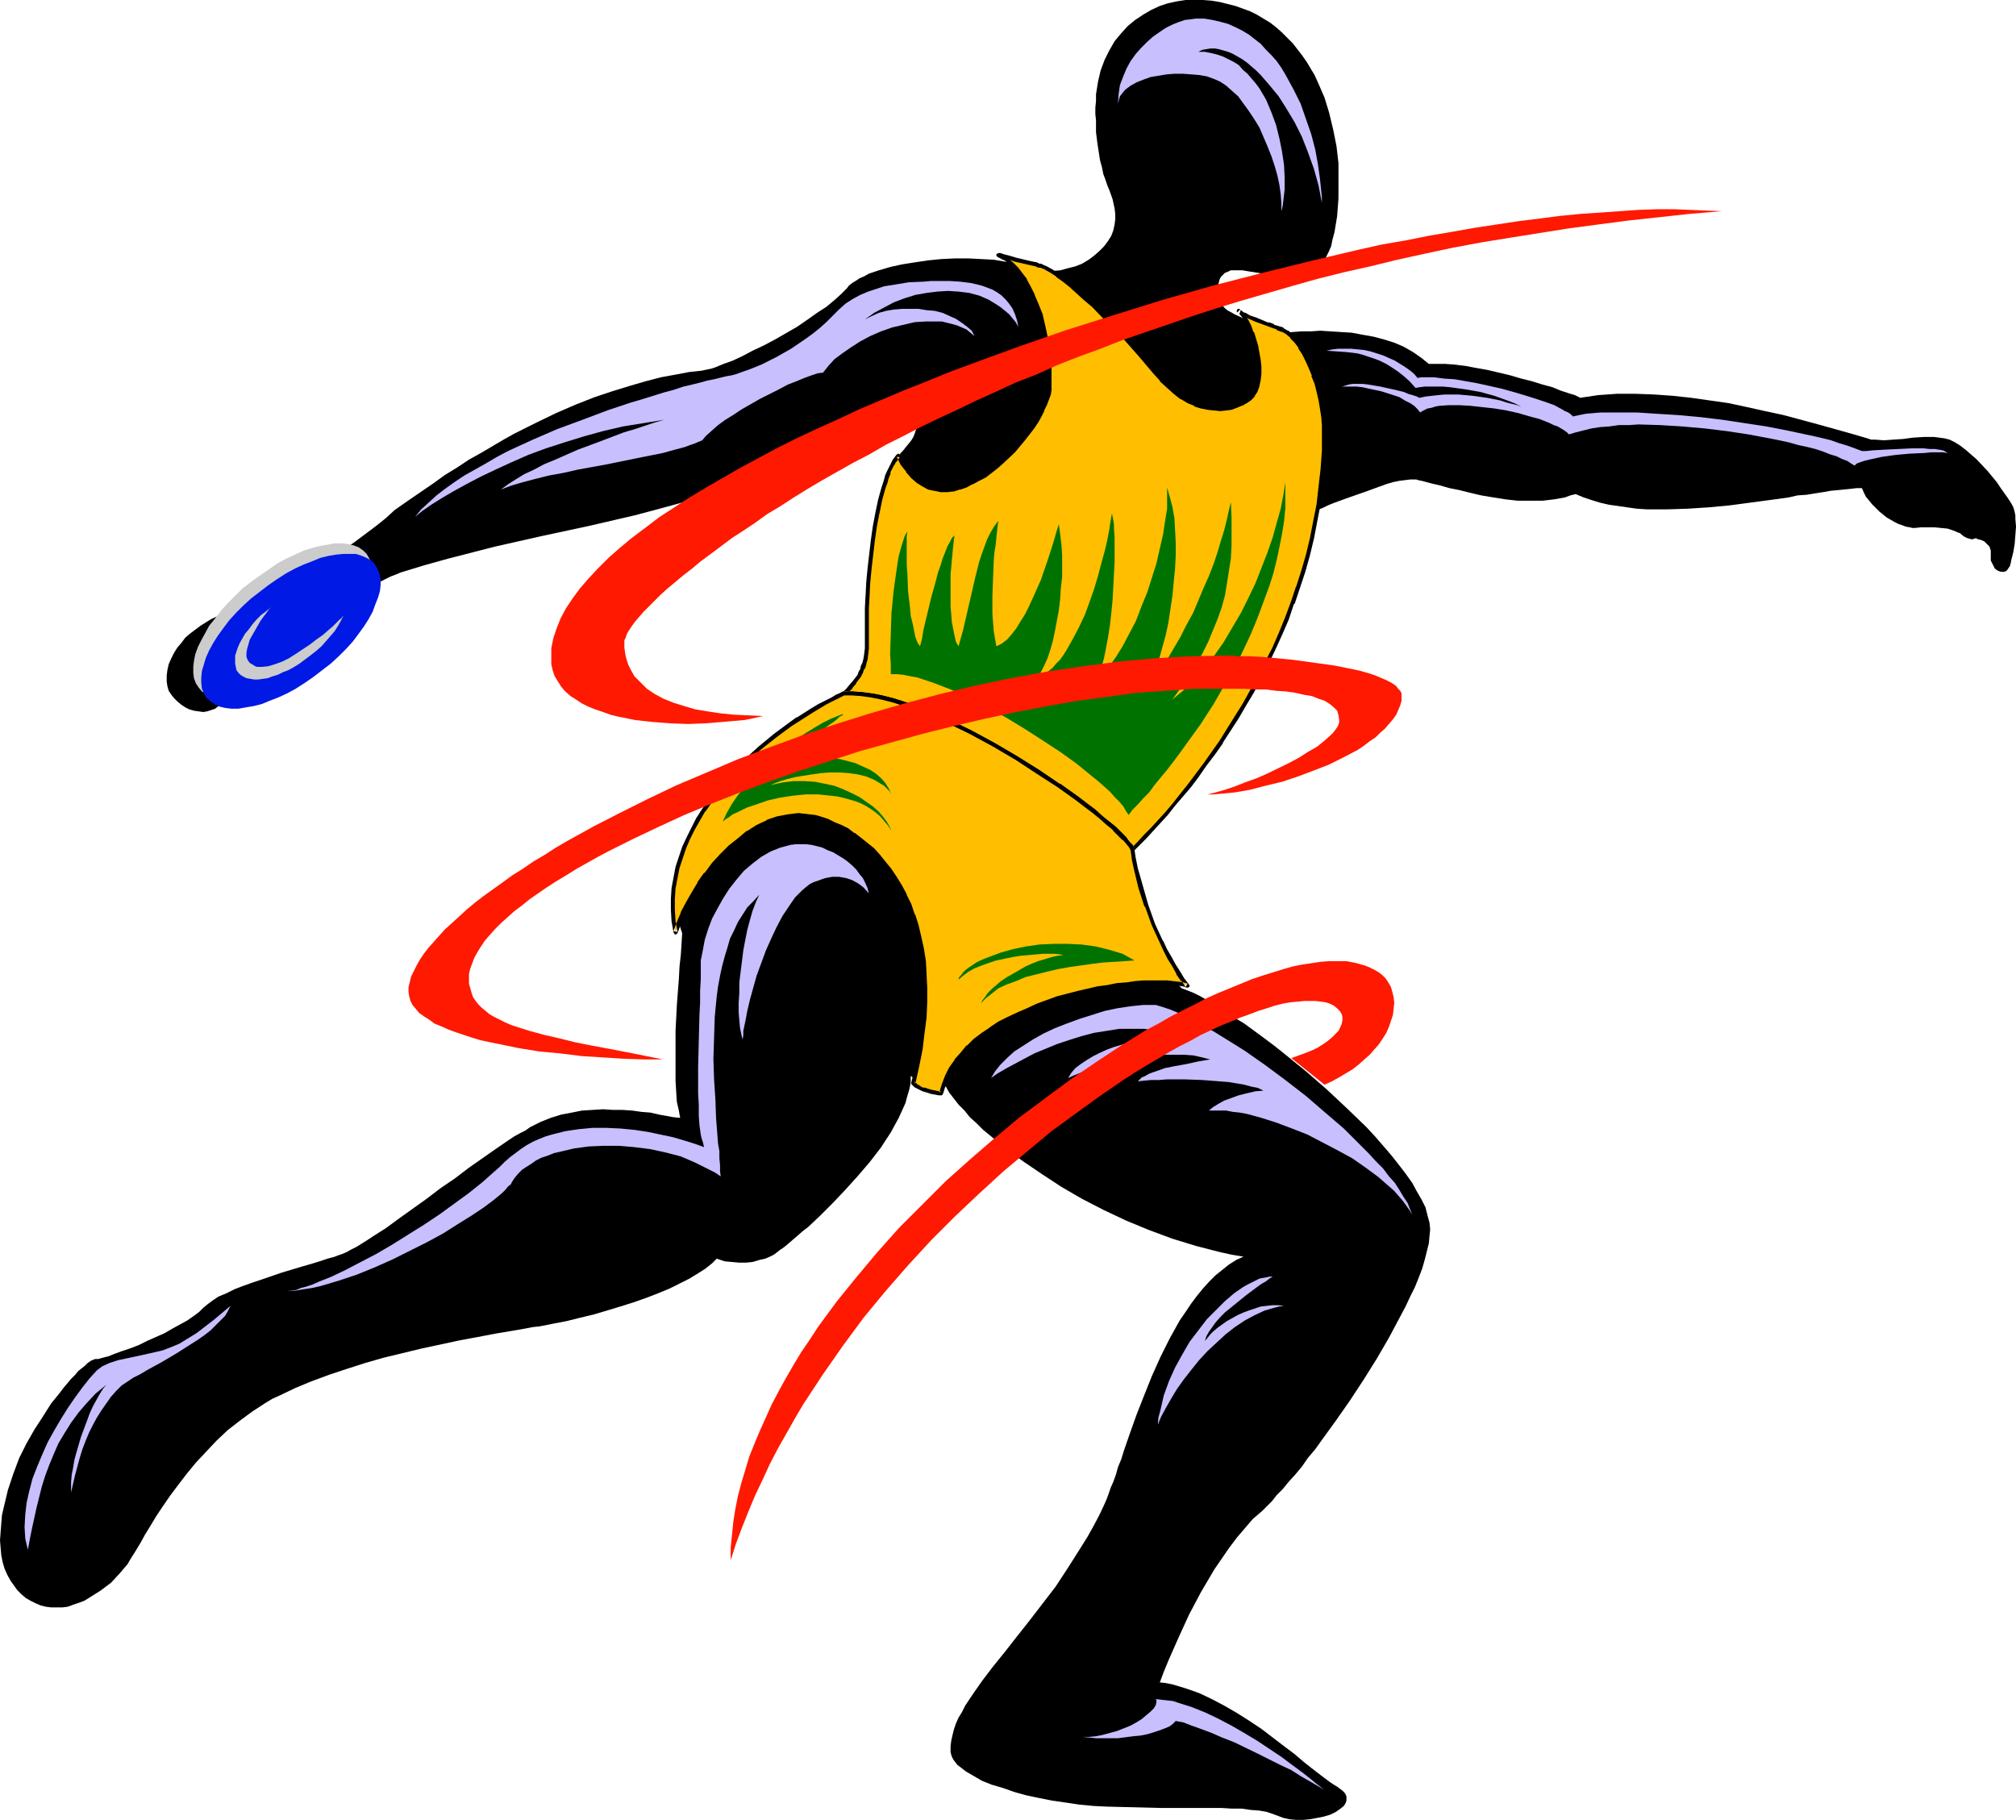<?xml version="1.0" encoding="UTF-8" standalone="no"?>
<svg
   version="1.0"
   width="129.766mm"
   height="117.149mm"
   id="svg23"
   sodipodi:docname="T &amp; F - Discus 08.wmf"
   xmlns:inkscape="http://www.inkscape.org/namespaces/inkscape"
   xmlns:sodipodi="http://sodipodi.sourceforge.net/DTD/sodipodi-0.dtd"
   xmlns="http://www.w3.org/2000/svg"
   xmlns:svg="http://www.w3.org/2000/svg">
  <sodipodi:namedview
     id="namedview23"
     pagecolor="#ffffff"
     bordercolor="#000000"
     borderopacity="0.25"
     inkscape:showpageshadow="2"
     inkscape:pageopacity="0.0"
     inkscape:pagecheckerboard="0"
     inkscape:deskcolor="#d1d1d1"
     inkscape:document-units="mm" />
  <defs
     id="defs1">
    <pattern
       id="WMFhbasepattern"
       patternUnits="userSpaceOnUse"
       width="6"
       height="6"
       x="0"
       y="0" />
  </defs>
  <path
     style="fill:#000000;fill-opacity:1;fill-rule:evenodd;stroke:none"
     d="m 290.556,0 h -2.101 l -2.101,0.323 -2.262,0.485 -1.939,0.646 -2.101,0.97 -1.939,1.131 -1.939,1.293 -1.778,1.454 -1.616,1.778 -1.616,1.939 -1.293,2.262 -1.131,2.262 -0.97,2.586 -0.646,2.747 -0.485,3.07 v 1.616 l -0.162,1.616 v 1.616 l 0.162,1.454 v 2.909 l 0.323,2.586 0.323,2.101 0.323,2.101 0.485,1.778 0.323,1.616 0.485,1.293 0.485,1.454 0.485,1.131 0.808,2.262 0.485,2.262 0.162,1.293 v 1.293 l -0.162,1.293 -0.323,1.454 -0.485,1.293 -0.808,1.293 -0.97,1.293 -1.131,1.131 -1.293,1.131 -1.293,0.97 -1.616,0.97 -1.616,0.646 -1.939,0.485 -1.778,0.485 -2.101,0.162 -1.939,-0.162 -2.101,-0.323 -2.262,-0.646 -0.97,-0.323 -1.293,-0.323 -2.586,-0.485 -2.909,-0.485 -3.07,-0.162 -3.07,-0.162 h -3.232 l -3.394,0.162 -3.232,0.323 -3.232,0.485 -3.07,0.485 -2.909,0.646 -2.747,0.808 -2.424,0.808 -1.131,0.646 -1.131,0.485 -0.97,0.646 -0.808,0.485 -0.808,0.646 -0.485,0.646 -0.646,0.646 -0.808,0.808 -1.616,1.454 -1.939,1.616 -2.262,1.454 -2.262,1.616 -2.586,1.778 -5.333,3.07 -2.747,1.454 -2.747,1.293 -2.424,1.293 -2.424,1.131 -2.262,0.808 -1.939,0.808 -0.97,0.323 -0.808,0.162 -0.808,0.162 -0.646,0.162 -3.07,0.323 -3.394,0.646 -3.555,0.646 -3.717,0.97 -3.878,1.131 -4.202,1.293 -4.363,1.454 -4.525,1.778 -4.848,2.101 -5.01,2.424 -2.586,1.293 -2.586,1.293 -2.586,1.454 -2.747,1.616 -2.747,1.616 -2.909,1.616 -2.909,1.939 -2.909,1.778 -2.909,2.101 -3.07,2.101 -3.07,2.101 -3.232,2.262 -2.101,1.939 -2.424,1.939 -2.586,1.939 -2.586,1.939 -5.818,4.04 -5.818,3.878 -2.909,1.778 -2.747,1.616 -2.747,1.454 -2.586,1.454 -2.262,1.131 -2.101,0.808 -1.131,0.485 -0.808,0.323 -0.808,0.162 -0.808,0.162 -1.454,0.485 -1.454,0.323 -1.454,0.646 -1.293,0.808 -1.293,0.808 -1.293,0.97 -1.293,0.97 -1.131,0.97 -0.97,1.293 -0.97,1.131 -0.808,1.293 -0.646,1.293 -0.646,1.454 -0.323,1.454 -0.162,1.293 v 1.454 l 0.162,1.131 0.323,1.131 0.646,0.97 0.646,0.808 0.808,0.808 0.97,0.808 0.97,0.646 0.97,0.485 1.131,0.323 1.131,0.162 1.131,0.162 0.97,-0.162 0.97,-0.323 0.97,-0.323 0.808,-0.646 0.646,-0.646 0.646,-0.323 0.808,-0.485 0.808,-0.646 0.97,-0.646 0.97,-0.808 1.131,-0.808 1.131,-0.97 1.293,-0.97 2.747,-2.262 1.454,-1.293 1.454,-1.131 3.07,-2.586 3.232,-2.586 6.464,-5.333 3.232,-2.424 3.232,-2.424 3.07,-2.101 1.454,-0.808 1.454,-0.97 1.293,-0.646 1.293,-0.646 1.293,-0.485 1.131,-0.485 5.818,-1.778 5.818,-1.616 5.656,-1.454 5.656,-1.454 11.474,-2.586 11.312,-2.424 11.15,-2.586 5.494,-1.454 5.333,-1.454 5.494,-1.616 5.333,-1.778 5.333,-1.939 5.171,-2.101 1.778,-0.808 1.939,-1.131 2.101,-1.293 2.262,-1.454 2.424,-1.616 2.424,-1.616 4.848,-3.232 2.424,-1.616 2.262,-1.454 2.262,-1.293 2.101,-1.131 2.101,-0.97 0.97,-0.323 0.808,-0.323 0.97,-0.162 0.646,-0.323 h 0.808 0.646 l 1.131,1.131 0.808,1.454 0.646,1.454 0.162,0.808 0.162,0.808 v 0.808 l -0.162,0.97 -0.162,0.808 -0.323,0.97 -0.323,0.808 -0.485,0.808 -0.646,0.808 -0.808,0.97 -0.485,0.646 -0.646,0.646 -0.485,0.808 -0.485,0.808 -0.808,2.101 -0.808,2.101 -0.646,2.586 -0.646,2.424 -0.97,5.333 -0.485,2.586 -0.323,2.262 -0.323,2.262 -0.162,1.939 -0.162,0.97 v 0.808 0.646 l -0.162,0.646 v 0.323 0.485 0.162 1.454 l 0.162,1.454 v 1.616 l -0.162,1.939 v 1.939 l -0.162,1.939 -0.162,2.101 -0.323,1.939 -0.323,2.262 -0.646,2.101 -0.485,1.939 -0.646,2.101 -0.808,1.939 -0.97,1.778 -0.97,1.778 -1.131,1.616 -1.778,0.646 -1.616,0.646 -1.778,0.97 -1.939,0.97 -1.778,1.293 -1.939,1.131 -1.939,1.293 -1.939,1.616 -3.878,3.07 -3.717,3.393 -3.717,3.878 -3.394,3.878 -1.616,2.101 -1.454,2.101 -1.454,2.101 -1.454,2.262 -1.131,2.101 -1.131,2.262 -0.97,2.262 -0.808,2.262 -0.646,2.262 -0.646,2.101 -0.323,2.262 -0.162,2.262 v 2.262 l 0.162,2.101 0.323,2.262 0.646,1.939 -0.162,2.586 -0.162,2.586 -0.323,2.909 -0.162,3.07 -0.485,6.302 -0.323,6.302 v 3.232 6.141 2.747 l 0.162,2.747 0.162,2.424 0.485,2.101 0.162,0.97 0.162,0.808 -1.616,-0.162 -1.778,-0.323 -1.778,-0.323 -2.101,-0.485 -2.101,-0.162 -2.262,-0.323 -2.424,-0.162 h -2.262 l -2.424,-0.162 -2.586,0.162 -2.586,0.162 -2.424,0.485 -2.586,0.485 -2.586,0.808 -2.424,0.97 -2.586,1.293 -1.131,0.808 -1.293,0.646 -1.454,0.808 -1.454,0.97 -3.07,2.101 -3.232,2.262 -3.232,2.262 -3.394,2.586 -3.555,2.424 -3.394,2.586 -3.394,2.424 -3.394,2.424 -3.07,2.262 -3.07,1.939 -1.454,0.97 -1.293,0.808 -1.293,0.808 -1.293,0.646 -1.131,0.646 -1.131,0.485 -0.97,0.323 -0.808,0.323 -1.778,0.485 -1.939,0.646 -2.101,0.646 -2.262,0.646 -4.848,1.454 -4.686,1.616 -2.424,0.808 -2.262,0.808 -2.101,0.808 -1.939,0.97 -1.939,0.808 -1.454,0.97 -1.293,0.97 -0.97,0.808 -0.97,0.97 -1.293,0.97 -1.616,1.131 -1.778,0.97 -1.778,0.97 -1.939,1.131 -4.363,1.939 -1.939,0.97 -2.101,0.808 -1.939,0.646 -1.778,0.646 -1.616,0.646 -1.293,0.323 -1.131,0.323 h -0.323 -0.485 l -0.323,0.162 -0.485,0.162 -0.485,0.323 -0.485,0.323 -0.646,0.646 -0.808,0.646 -0.808,0.646 -0.808,0.97 -0.97,0.97 -0.808,0.97 -0.97,1.131 -0.97,1.293 -2.101,2.586 -1.939,3.07 -2.101,3.232 -1.939,3.393 -1.778,3.555 -1.454,3.878 -1.293,3.878 -0.97,4.04 -0.485,2.101 -0.162,1.939 -0.162,2.101 L 0,374.738 l 0.162,1.939 0.162,1.778 0.323,1.616 0.485,1.616 0.646,1.454 0.808,1.454 0.808,1.131 0.808,1.131 0.97,0.97 1.131,0.97 1.131,0.646 1.293,0.646 1.131,0.485 1.293,0.323 1.293,0.162 h 1.293 1.454 l 1.293,-0.162 1.293,-0.485 1.454,-0.485 1.293,-0.485 1.293,-0.808 1.293,-0.808 1.293,-0.808 2.586,-1.939 2.101,-2.262 1.939,-2.262 0.646,-1.131 0.808,-1.293 0.323,-0.485 0.485,-0.808 0.97,-1.616 0.97,-1.778 1.293,-2.101 1.454,-2.424 1.616,-2.424 1.778,-2.586 1.939,-2.586 2.101,-2.747 2.262,-2.747 2.424,-2.586 2.586,-2.747 2.747,-2.586 2.909,-2.262 3.07,-2.262 3.232,-2.101 1.616,-0.97 1.778,-0.808 3.717,-1.778 3.878,-1.616 4.363,-1.616 4.363,-1.454 4.525,-1.454 4.525,-1.293 4.686,-1.131 4.686,-1.131 4.525,-0.97 4.525,-0.97 4.363,-0.808 4.202,-0.808 3.878,-0.646 3.717,-0.646 1.616,-0.323 1.616,-0.162 3.232,-0.646 3.394,-0.646 3.232,-0.808 3.394,-0.808 6.464,-1.939 3.07,-0.97 3.232,-1.131 2.909,-1.131 2.747,-1.131 2.586,-1.293 2.262,-1.131 2.101,-1.293 1.778,-1.131 1.616,-1.293 1.131,-1.131 1.939,0.646 1.778,0.162 1.778,0.162 h 1.616 l 1.616,-0.162 1.616,-0.485 1.454,-0.323 1.131,-0.485 0.323,-0.162 0.646,-0.323 0.646,-0.485 0.808,-0.646 0.97,-0.646 0.97,-0.808 1.131,-0.97 1.131,-0.97 1.293,-1.131 1.454,-1.131 2.909,-2.747 2.909,-2.909 3.07,-3.232 3.07,-3.393 2.909,-3.393 2.747,-3.555 2.424,-3.717 0.97,-1.778 0.97,-1.778 0.808,-1.778 0.808,-1.778 0.485,-1.778 0.485,-1.616 0.323,-1.616 v -1.616 l 0.97,0.646 0.97,0.646 0.97,0.485 1.131,0.323 2.262,0.485 h 2.262 l 0.808,1.454 1.131,1.454 1.131,1.454 1.454,1.454 1.293,1.616 1.616,1.454 1.616,1.616 1.778,1.454 1.939,1.616 1.939,1.616 4.202,3.07 4.525,3.07 4.686,3.07 5.01,2.909 5.333,2.747 5.494,2.586 5.494,2.262 5.656,2.101 5.818,1.778 5.656,1.454 2.909,0.646 2.909,0.485 -1.778,0.808 -1.778,1.131 -1.616,1.293 -1.616,1.293 -1.616,1.616 -1.454,1.616 -1.454,1.778 -1.454,1.939 -1.293,1.939 -1.454,2.101 -2.424,4.363 -2.262,4.525 -2.101,4.686 -1.939,4.848 -1.778,4.525 -1.616,4.525 -1.454,4.201 -0.646,2.101 -0.808,1.939 -0.485,1.778 -0.646,1.778 -0.646,1.454 -0.485,1.454 -0.485,1.293 -0.485,1.131 -1.293,2.747 -1.454,2.747 -1.454,2.586 -1.616,2.586 -3.07,4.848 -3.07,4.686 -3.232,4.201 -3.232,4.201 -3.07,3.878 -2.909,3.717 -2.747,3.393 -2.586,3.393 -2.262,3.232 -0.97,1.454 -0.97,1.454 -0.808,1.616 -0.808,1.293 -0.646,1.454 -0.485,1.454 -0.323,1.293 -0.323,1.454 -0.162,1.293 v 1.454 l 0.162,0.646 0.162,0.485 0.323,0.646 0.485,0.646 0.485,0.646 0.646,0.485 1.454,1.131 1.939,1.131 1.939,1.131 2.424,0.97 2.747,0.808 2.747,0.97 2.909,0.808 3.07,0.646 3.232,0.646 3.394,0.485 3.232,0.485 3.394,0.323 3.232,0.162 6.464,0.162 6.464,0.162 h 12.12 2.747 l 2.586,0.162 h 2.424 l 2.262,0.323 2.101,0.162 1.778,0.323 1.454,0.485 1.293,0.485 1.293,0.485 1.454,0.323 1.616,0.162 h 1.778 l 1.616,-0.162 1.778,-0.323 1.616,-0.323 1.616,-0.485 1.293,-0.646 1.131,-0.808 0.808,-0.646 0.323,-0.485 0.162,-0.323 0.162,-0.485 v -0.485 -0.485 l -0.162,-0.485 -0.323,-0.485 -0.485,-0.485 -0.646,-0.485 -0.646,-0.485 -0.808,-0.485 -0.97,-0.646 -1.939,-1.454 -2.101,-1.616 -2.262,-1.778 -2.262,-1.939 -2.586,-1.939 -2.747,-2.101 -2.747,-2.101 -2.909,-1.939 -3.07,-1.939 -3.07,-1.778 -3.07,-1.616 -3.07,-1.454 -3.232,-1.131 -3.232,-0.97 -1.616,-0.323 -1.454,-0.162 0.97,-2.586 1.131,-2.747 2.424,-5.494 2.586,-5.656 2.909,-5.494 1.616,-2.747 1.616,-2.747 1.778,-2.586 1.778,-2.586 1.939,-2.586 1.939,-2.262 1.939,-2.262 2.262,-1.939 1.131,-1.131 1.293,-1.293 1.131,-1.454 1.454,-1.454 1.454,-1.778 1.616,-1.778 1.616,-1.939 1.454,-2.101 1.778,-2.101 1.616,-2.262 3.394,-4.686 3.394,-4.848 3.394,-5.171 3.232,-5.171 2.909,-5.009 2.747,-5.171 1.293,-2.424 1.131,-2.424 1.131,-2.262 0.97,-2.424 0.808,-2.101 0.646,-2.262 0.485,-1.939 0.485,-1.939 0.162,-1.778 0.162,-1.616 -0.162,-1.616 -0.485,-1.778 -0.485,-1.939 -0.97,-1.939 -1.131,-1.939 -1.131,-2.101 -1.616,-2.262 -1.616,-2.101 -1.778,-2.262 -1.939,-2.262 -2.101,-2.424 -2.101,-2.262 -4.686,-4.525 -5.01,-4.686 -5.01,-4.363 -5.171,-4.201 -2.424,-1.939 -2.586,-1.939 -2.424,-1.778 -2.424,-1.778 -2.424,-1.454 -2.101,-1.616 -2.101,-1.293 -2.101,-1.131 -1.939,-1.131 -1.616,-0.808 -1.616,-0.646 -1.293,-0.485 -0.485,-0.485 -0.485,-0.485 -0.485,-0.646 -0.485,-0.646 -0.485,-0.808 -0.485,-0.97 -1.131,-1.939 -1.131,-2.262 -0.97,-2.586 -1.131,-2.586 -0.97,-2.747 -1.939,-5.656 -0.808,-2.747 -0.646,-2.586 -0.485,-2.586 -0.323,-2.262 -0.162,-0.97 v -0.97 -0.97 -0.646 l 0.808,-0.97 0.97,-0.97 1.131,-1.131 1.131,-1.131 1.293,-1.454 1.293,-1.454 1.454,-1.616 1.454,-1.616 1.454,-1.778 1.778,-2.101 1.616,-1.939 1.616,-2.101 1.778,-2.262 1.778,-2.424 1.616,-2.424 1.778,-2.586 1.778,-2.586 1.778,-2.747 1.616,-2.909 1.778,-2.909 1.616,-3.07 1.616,-3.07 1.454,-3.232 1.454,-3.232 1.454,-3.393 1.293,-3.393 1.293,-3.393 1.131,-3.555 0.97,-3.717 0.97,-3.717 0.646,-3.717 0.808,-3.878 0.97,-0.323 1.293,-0.485 1.293,-0.646 1.616,-0.646 1.778,-0.646 1.778,-0.646 3.717,-1.293 3.555,-1.293 1.778,-0.646 1.616,-0.485 1.616,-0.323 1.293,-0.162 1.293,-0.162 h 0.97 0.485 l 0.485,0.162 0.808,0.162 0.646,0.162 1.778,0.485 2.101,0.485 2.262,0.646 2.424,0.485 2.586,0.646 2.747,0.646 2.909,0.485 3.07,0.485 2.909,0.323 h 3.07 2.909 l 2.747,-0.323 2.747,-0.485 1.293,-0.485 1.293,-0.323 1.939,0.808 1.939,0.646 2.101,0.646 2.101,0.485 2.262,0.323 2.262,0.323 2.262,0.323 2.424,0.162 h 5.01 l 5.01,-0.162 5.01,-0.323 5.171,-0.485 4.848,-0.646 4.848,-0.646 4.686,-0.646 2.101,-0.485 2.262,-0.162 1.939,-0.323 2.101,-0.323 1.778,-0.323 1.778,-0.162 1.616,-0.162 1.616,-0.162 1.293,-0.162 h 1.293 l 0.485,1.131 0.485,0.97 0.808,0.97 0.646,0.808 1.778,1.778 1.778,1.454 1.939,1.131 0.97,0.485 0.97,0.323 0.808,0.323 0.97,0.162 0.646,0.162 h 0.646 l 1.454,-0.162 h 1.454 1.778 l 1.616,0.162 1.616,0.162 1.454,0.485 1.131,0.485 0.485,0.162 0.323,0.323 0.646,0.485 0.646,0.323 0.485,0.162 0.646,0.162 h 0.323 l 0.323,-0.162 h 0.323 v -0.162 h 0.162 v 0.162 l 0.485,0.162 0.646,0.162 0.808,0.323 0.646,0.646 0.646,0.646 0.162,0.485 0.162,0.485 v 0.485 0.646 0.646 0.646 l 0.485,0.97 0.485,0.97 0.646,0.485 0.808,0.323 h 0.485 0.323 l 0.485,-0.162 0.323,-0.323 0.323,-0.485 0.323,-0.485 0.162,-0.646 0.162,-0.808 0.485,-1.939 0.323,-1.939 0.162,-2.101 0.162,-2.101 -0.162,-1.939 v -0.808 l -0.162,-0.808 -0.162,-0.646 -0.162,-0.485 -0.323,-0.646 -0.485,-0.808 -0.646,-0.97 -0.808,-1.131 -0.808,-1.131 -0.97,-1.454 -2.262,-2.747 -2.586,-2.747 -1.293,-1.131 -1.293,-1.131 -1.454,-1.131 -1.293,-0.808 -1.293,-0.646 -1.293,-0.323 -2.424,-0.323 h -2.586 l -2.586,0.162 -2.424,0.323 -2.424,0.162 -2.262,0.162 -2.101,-0.162 h -0.97 l -0.97,-0.323 -3.878,-1.131 -4.04,-1.131 -4.04,-1.131 -4.202,-1.131 -4.202,-1.131 -4.525,-0.97 -4.363,-0.97 -4.525,-0.97 -4.525,-0.646 -4.525,-0.646 -4.525,-0.485 -4.525,-0.323 -4.525,-0.162 h -4.525 l -4.525,0.323 -4.363,0.646 -0.646,-0.323 -0.646,-0.323 -1.616,-0.485 -1.939,-0.646 -1.939,-0.808 -2.424,-0.646 -2.586,-0.808 -2.586,-0.646 -2.747,-0.808 -5.494,-1.293 -2.747,-0.485 -2.586,-0.485 -2.586,-0.323 -2.262,-0.162 h -2.101 -1.939 l -1.778,-1.454 -2.101,-1.454 -2.262,-1.293 -2.262,-0.97 -2.586,-0.808 -2.424,-0.646 -2.747,-0.485 -2.586,-0.485 -2.586,-0.162 -2.586,-0.162 -2.424,-0.162 -2.424,0.162 h -2.262 l -2.101,0.162 -1.778,0.162 -1.778,0.323 -0.485,-0.485 -0.808,-0.323 -1.778,-0.808 -1.778,-0.808 -2.101,-0.646 -1.939,-0.97 -1.778,-0.808 -0.808,-0.485 -0.646,-0.323 -0.646,-0.485 -0.485,-0.485 -0.808,-1.293 -0.485,-1.293 -0.162,-1.293 0.162,-1.454 0.162,-0.646 0.162,-0.646 0.323,-0.646 0.485,-0.485 0.485,-0.485 0.808,-0.323 0.646,-0.323 h 0.808 1.939 l 1.939,0.323 2.101,0.323 2.101,0.485 2.101,0.485 2.262,0.323 2.262,0.162 1.131,-0.162 1.131,-0.162 1.131,-0.485 0.97,-0.485 0.97,-0.646 0.808,-0.97 0.808,-0.97 0.646,-1.293 0.646,-1.293 0.646,-1.454 0.323,-1.616 0.485,-1.778 0.323,-1.939 0.323,-1.939 0.162,-2.101 0.162,-2.101 V 46.216 43.954 39.752 l -0.485,-4.201 -0.808,-4.04 -0.97,-4.04 -1.131,-3.717 -1.616,-3.717 -0.808,-1.778 -0.97,-1.616 -0.97,-1.616 -1.131,-1.616 -1.131,-1.454 -1.131,-1.454 -1.293,-1.293 -1.293,-1.293 -1.454,-1.293 -1.454,-1.131 -3.232,-1.939 -1.616,-0.808 -1.778,-0.646 -1.778,-0.646 -1.939,-0.485 -1.939,-0.485 L 294.758,0.162 292.657,0 Z"
     id="path1" />
  <path
     style="fill:#ffbf00;fill-opacity:1;fill-rule:evenodd;stroke:none"
     d="m 242.885,62.052 0.808,0.323 0.808,0.485 0.808,0.646 0.97,0.808 0.97,1.131 1.131,1.293 0.97,1.454 0.97,1.778 1.131,2.101 0.808,2.262 0.97,2.424 0.646,2.909 0.646,3.07 0.323,1.616 0.162,1.616 0.162,1.939 0.162,1.939 v 1.939 1.939 1.131 l -0.323,0.97 -0.323,1.293 -0.485,1.293 -0.646,1.293 -0.646,1.454 -0.808,1.293 -0.97,1.454 -2.101,2.909 -2.424,2.909 -2.747,2.586 -1.454,1.293 -1.454,1.131 -1.454,0.97 -1.454,0.97 -1.616,0.808 -1.454,0.646 -1.616,0.485 -1.454,0.485 -1.616,0.162 h -1.454 l -1.454,-0.323 -1.454,-0.323 -1.293,-0.646 -1.454,-0.97 -1.131,-1.131 -1.293,-1.293 -1.131,-1.778 -0.97,-1.939 -0.485,0.646 -0.646,0.646 -0.485,0.808 -0.323,0.97 -0.485,0.97 -0.485,1.131 -0.323,1.293 -0.485,1.293 -0.808,3.07 -0.646,3.07 -0.646,3.393 -0.485,3.393 -0.808,6.949 -0.323,3.232 -0.162,3.393 -0.162,2.909 v 1.293 4.525 0.97 1.454 1.454 l -0.162,1.454 -0.162,1.131 -0.323,1.131 -0.323,1.131 -0.485,0.97 -0.485,0.808 -0.97,1.616 -0.97,1.131 -0.97,0.97 -0.808,0.646 h 2.101 l 2.262,0.162 2.424,0.323 2.424,0.485 2.586,0.646 2.586,0.808 2.586,0.97 2.747,0.97 2.909,1.131 2.747,1.293 5.656,2.747 5.494,2.909 5.494,3.232 5.333,3.393 5.01,3.232 2.262,1.778 2.262,1.454 2.101,1.616 1.939,1.616 1.778,1.454 1.616,1.454 1.616,1.131 1.293,1.293 1.131,1.131 0.808,1.131 0.646,0.808 0.485,0.808 1.454,-1.454 1.616,-1.616 1.616,-1.778 1.778,-1.939 1.778,-1.939 1.778,-2.101 1.939,-2.262 1.778,-2.424 1.939,-2.586 1.939,-2.586 1.939,-2.747 1.939,-2.747 3.878,-5.979 1.939,-3.232 1.778,-3.232 1.778,-3.232 1.778,-3.555 1.616,-3.393 1.616,-3.717 1.616,-3.555 1.454,-3.878 1.293,-3.878 1.293,-3.878 1.131,-4.04 0.97,-4.04 0.808,-4.04 0.808,-4.201 0.485,-4.363 0.485,-4.201 0.323,-4.363 v -4.525 -1.778 l -0.162,-1.939 -0.323,-2.101 -0.323,-1.939 -0.485,-2.101 -0.485,-2.101 -0.808,-1.939 -0.646,-1.939 -0.808,-1.778 -0.808,-1.616 -0.97,-1.616 -0.97,-1.293 -1.131,-1.131 -0.97,-0.97 -1.131,-0.808 -1.131,-0.323 -0.485,-0.162 -0.646,-0.323 -1.293,-0.485 -3.07,-1.131 -1.454,-0.646 -1.131,-0.485 -0.646,-0.323 -0.323,-0.162 -0.323,-0.323 -0.162,-0.162 0.646,0.646 0.646,0.97 0.646,0.97 0.646,1.293 0.646,1.454 0.485,1.616 0.485,1.616 0.323,1.616 0.323,1.778 0.162,1.616 v 1.616 l -0.162,1.616 -0.323,1.454 -0.485,1.293 -0.646,0.97 -0.808,0.808 -0.97,0.646 -1.131,0.646 -1.131,0.485 -1.131,0.485 -1.454,0.162 -1.293,0.162 -1.454,-0.162 -1.454,-0.162 -1.616,-0.323 -1.616,-0.485 -1.616,-0.808 -1.616,-0.97 -1.616,-1.131 -1.616,-1.454 -1.778,-1.778 -1.616,-1.778 -3.555,-4.201 -3.717,-4.201 -3.878,-4.04 -3.717,-3.717 -1.939,-1.616 -1.778,-1.778 -1.778,-1.454 -1.616,-1.293 -1.616,-1.131 -1.454,-0.97 -1.293,-0.808 -1.293,-0.646 h -0.485 l -0.646,-0.323 -1.616,-0.323 -3.394,-0.808 -1.616,-0.485 -0.646,-0.162 -0.646,-0.162 -0.485,-0.162 -0.485,-0.162 h -0.162 z"
     id="path2" />
  <path
     style="fill:#000000;fill-opacity:1;fill-rule:evenodd;stroke:none"
     d="m 242.885,61.568 v 0 l -0.323,0.162 -0.162,0.162 v 0.323 l 0.162,0.162 0.162,0.162 v 0 l 0.646,0.323 v 0 l 0.808,0.485 v -0.162 l 0.808,0.646 0.97,0.97 v 0 l 0.97,0.97 v 0 l 1.131,1.293 h -0.162 l 1.131,1.454 v 0 l 0.97,1.778 0.97,1.939 v 0 l 0.97,2.262 h -0.162 l 0.97,2.424 v 0 l 0.646,2.747 0.646,3.07 v 0 l 0.323,1.616 0.162,1.778 0.162,1.778 0.162,1.939 v 1.939 0 1.939 1.131 -0.162 l -0.323,1.131 -0.323,1.131 h 0.162 l -0.485,1.293 -0.646,1.293 v 0 l -0.646,1.293 -0.97,1.454 -0.808,1.454 v 0 l -2.101,2.747 -2.424,2.909 v -0.162 l -2.747,2.747 v 0 l -1.293,1.131 -1.616,1.131 v 0 l -1.454,0.97 h 0.162 l -1.616,0.97 -1.454,0.808 v 0 l -1.454,0.646 v 0 l -1.616,0.485 h 0.162 l -1.616,0.485 h 0.162 l -1.616,0.162 v 0 h -1.454 0.162 l -1.454,-0.323 v 0 l -1.454,-0.323 h 0.162 l -1.454,-0.646 -1.293,-0.808 v 0 l -1.293,-1.131 h 0.162 l -1.131,-1.293 v 0 l -1.131,-1.616 -1.131,-1.939 v -0.162 h -0.162 l -0.162,-0.162 h -0.162 l -0.162,0.162 h -0.162 l -0.485,0.646 -0.485,0.646 v 0 l -0.485,0.97 v 0 l -0.485,0.97 -0.485,0.97 v 0 l -0.485,1.131 v 0.162 l -0.323,1.131 -0.485,1.454 -0.808,2.909 -0.646,3.07 v 0 l -0.646,3.393 -0.485,3.393 -0.808,6.949 -0.323,3.393 v 0 l -0.162,3.393 v -0.162 l -0.162,2.909 v 0.162 1.293 4.686 0.808 0 1.454 1.454 0 l -0.162,1.293 v 0 l -0.162,1.131 -0.323,1.293 v -0.162 l -0.485,1.131 h 0.162 l -0.485,0.97 v -0.162 l -0.323,0.97 -1.131,1.454 v 0 l -0.97,1.131 v 0 l -0.808,0.97 v 0 l -0.808,0.646 h -0.162 v 0.162 0.323 l 0.162,0.162 v 0.162 h 0.162 2.262 l 2.262,0.162 v 0 l 2.262,0.323 v 0 l 2.424,0.485 2.586,0.646 2.586,0.808 v 0 l 2.586,0.97 v -0.162 l 2.747,1.131 2.747,1.131 2.909,1.131 h -0.162 l 5.656,2.747 5.656,3.07 5.494,3.232 5.171,3.393 5.01,3.232 v 0 l 2.262,1.616 v 0 l 2.262,1.616 2.101,1.616 1.939,1.454 1.778,1.454 1.616,1.454 1.616,1.293 h -0.162 l 2.424,2.424 v -0.162 l 0.97,1.131 0.646,0.808 v 0 l 0.323,0.646 0.162,0.162 v 0.162 h 0.162 0.323 0.162 v -0.162 0 l 1.454,-1.454 1.616,-1.616 1.616,-1.778 v 0 l 1.778,-1.939 1.778,-1.939 1.778,-2.262 1.939,-2.262 1.939,-2.262 1.939,-2.586 1.778,-2.586 2.101,-2.747 v 0 l 1.939,-2.747 v -0.162 l 3.878,-5.979 1.778,-3.07 1.939,-3.232 1.778,-3.393 1.778,-3.393 v -0.162 l 1.616,-3.393 1.616,-3.555 1.616,-3.717 1.293,-3.878 h 0.162 l 1.293,-3.878 v 0 l 1.293,-3.878 1.131,-4.04 0.97,-4.04 0.808,-4.201 v 0 l 0.808,-4.201 0.485,-4.201 0.485,-4.363 0.323,-4.363 v 0 -4.525 -1.778 -0.162 l -0.162,-1.939 -0.323,-1.939 -0.323,-2.101 v 0 l -0.485,-2.101 -0.485,-2.101 v 0 l -0.808,-1.939 v 0 l -0.646,-1.939 -0.808,-1.778 v -0.162 l -0.97,-1.616 -0.808,-1.454 -0.162,-0.162 -0.97,-1.293 -0.97,-1.131 -0.162,-0.162 -0.97,-0.97 h -0.162 l -1.131,-0.646 v -0.162 l -1.131,-0.323 v 0 l -0.485,-0.162 -0.646,-0.162 v -0.162 l -1.293,-0.485 v 0.162 l -3.07,-1.293 -1.454,-0.485 -1.131,-0.646 -0.646,-0.162 h 0.162 l -0.485,-0.323 h 0.162 l -0.323,-0.162 -0.323,0.97 v 0 l 0.485,0.323 v 0 l 0.485,0.162 1.293,0.646 1.454,0.646 3.07,1.131 v 0 l 1.293,0.485 v 0 l 0.485,0.162 0.485,0.162 v 0.162 l 1.293,0.485 -0.162,-0.162 1.131,0.646 v 0 l 1.131,0.97 h -0.162 l 1.131,1.131 0.97,1.293 h -0.162 l 0.97,1.454 0.808,1.616 v 0 l 0.808,1.778 0.808,1.939 h -0.162 l 0.808,1.939 v 0 l 0.485,1.939 0.485,2.101 v 0 l 0.323,1.939 0.323,2.101 0.162,1.939 v 0 1.778 4.525 -0.162 l -0.323,4.525 -0.485,4.201 -0.485,4.363 -0.808,4.04 v 0 l -0.808,4.201 -0.97,4.04 -1.131,3.878 -1.293,4.04 v -0.162 l -1.293,3.878 v 0 l -1.454,3.878 -1.454,3.555 -1.616,3.717 -1.778,3.393 v 0 l -1.778,3.393 -1.778,3.393 -1.778,3.232 -1.939,3.07 -3.717,5.979 v 0 l -1.939,2.747 v 0 l -1.939,2.747 -1.939,2.586 -1.939,2.586 -1.939,2.424 -1.778,2.262 -1.778,2.101 -1.778,1.939 -1.778,1.939 v 0 l -1.616,1.616 -1.616,1.778 -1.454,1.454 h 0.808 l -0.485,-0.808 v 0 l -0.808,-0.808 -0.808,-1.131 v 0 l -2.424,-2.424 v 0 l -1.616,-1.293 -1.616,-1.293 -1.778,-1.616 -1.939,-1.454 -2.101,-1.616 -2.262,-1.616 v 0 l -2.262,-1.616 h -0.162 l -5.01,-3.393 -5.171,-3.232 -5.494,-3.232 -5.656,-3.07 -5.656,-2.747 v 0 l -2.747,-1.131 -2.747,-1.293 -2.747,-0.97 v 0 l -2.747,-0.97 v 0 l -2.586,-0.808 -2.586,-0.646 -2.424,-0.485 h -0.162 l -2.424,-0.323 v 0 l -2.262,-0.162 h -2.101 l 0.323,0.808 0.808,-0.646 v 0 l 0.97,-0.808 v -0.162 l 0.97,-1.131 v -0.162 l 1.131,-1.454 0.485,-0.97 v 0 l 0.323,-0.97 h 0.162 l 0.323,-0.97 v -0.162 l 0.323,-1.131 0.162,-1.293 v 0 l 0.162,-1.293 v -0.162 -1.454 -1.454 -0.162 -0.808 0 -4.525 -1.293 0 l 0.162,-2.909 v 0 l 0.162,-3.393 v 0.162 l 0.323,-3.393 0.808,-6.949 0.485,-3.393 0.646,-3.393 v 0.162 l 0.646,-3.232 0.808,-2.909 0.485,-1.293 0.323,-1.293 v 0.162 l 0.485,-1.293 h -0.162 l 0.485,-0.97 0.485,-0.97 v 0.162 l 0.485,-0.97 v 0.162 l 0.485,-0.646 0.485,-0.646 h -0.808 l 0.97,1.939 1.293,1.616 v 0.162 l 1.131,1.293 0.162,0.162 1.293,1.131 v 0 l 1.293,0.808 1.454,0.808 v 0 l 1.454,0.323 h 0.162 l 1.454,0.323 v 0 h 1.454 0.162 l 1.454,-0.162 h 0.162 l 1.454,-0.485 h 0.162 l 1.454,-0.485 v 0 l 1.454,-0.808 h 0.162 l 1.454,-0.808 1.616,-0.808 v 0 l 1.454,-1.131 v 0 l 1.454,-1.131 1.454,-1.293 v 0 l 2.747,-2.586 v 0 l 2.424,-2.909 2.262,-2.909 v 0 l 0.97,-1.454 0.808,-1.454 0.646,-1.293 v -0.162 l 0.646,-1.293 0.485,-1.293 v 0 l 0.485,-1.293 0.162,-1.131 v 0 -1.131 -1.939 -0.162 -1.939 l -0.162,-1.939 -0.162,-1.778 -0.162,-1.778 -0.323,-1.616 v 0 l -0.646,-3.07 -0.646,-2.747 v -0.162 l -0.97,-2.424 v 0 l -0.97,-2.262 v -0.162 l -0.97,-1.939 -0.97,-1.778 v -0.162 l -1.131,-1.454 v 0 l -0.97,-1.293 v 0 l -1.131,-1.131 v 0 l -0.97,-0.808 -0.97,-0.646 V 62.376 l -0.808,-0.485 v 0 l -0.646,-0.323 -0.323,0.97 z"
     id="path3" />
  <path
     style="fill:#000000;fill-opacity:1;fill-rule:evenodd;stroke:none"
     d="m 301.868,75.465 v 0 l -0.162,-0.162 -0.646,0.646 0.646,0.646 v 0 l 0.646,0.808 v 0 l 0.646,1.131 v 0 l 0.646,1.131 0.485,1.616 v 0 l 0.485,1.454 v 0 l 0.485,1.616 0.323,1.616 v 0 l 0.323,1.616 0.162,1.778 v -0.162 1.616 0 l -0.162,1.454 -0.323,1.454 0.162,-0.162 -0.485,1.293 v 0 l -0.646,0.97 v 0 l -0.808,0.808 v 0 l -0.97,0.646 h 0.162 l -1.131,0.646 v 0 l -1.131,0.485 v -0.162 l -1.131,0.323 v 0 l -1.293,0.323 -1.454,0.162 h 0.162 l -1.454,-0.162 v 0 l -1.454,-0.162 v 0 l -1.454,-0.323 v 0 l -1.616,-0.485 v 0 l -1.454,-0.808 v 0 l -1.616,-0.97 v 0 l -1.616,-1.131 v 0.162 l -1.616,-1.454 v 0 l -1.778,-1.778 V 92.109 l -1.616,-1.939 -3.394,-4.201 -3.717,-4.201 v 0 l -3.878,-4.04 -3.878,-3.717 v 0 l -1.939,-1.778 -1.778,-1.616 -1.778,-1.454 -1.616,-1.293 -1.616,-1.293 v 0 l -1.454,-0.97 -1.454,-0.808 v 0 l -1.131,-0.485 -0.162,-0.162 h -0.485 l -0.646,-0.323 -1.616,-0.323 -3.394,-0.808 -1.616,-0.485 -0.646,-0.162 -0.646,-0.162 -0.485,-0.162 -0.485,-0.162 h -0.162 -0.162 -0.162 v 0.97 h 0.162 -0.162 0.323 l 0.323,0.162 0.485,0.162 0.646,0.162 0.808,0.162 1.454,0.485 3.555,0.808 1.454,0.323 0.646,0.323 h 0.646 -0.162 l 1.293,0.485 h -0.162 l 1.454,0.808 1.454,0.97 h -0.162 l 1.616,1.131 1.616,1.293 1.778,1.616 1.778,1.616 1.939,1.616 v 0 l 3.717,3.878 3.878,4.04 v -0.162 l 3.717,4.201 3.555,4.201 1.616,1.778 v 0.162 l 1.778,1.616 v 0 l 1.616,1.454 v 0 l 1.616,1.293 h 0.162 l 1.616,0.97 v 0 l 1.616,0.646 v 0.162 l 1.616,0.485 v 0 l 1.616,0.323 v 0 l 1.454,0.162 h 0.162 l 1.454,0.162 v 0 l 1.454,-0.162 1.293,-0.162 v 0 l 1.293,-0.485 v 0 l 1.131,-0.485 h 0.162 l 1.131,-0.646 v 0 l 0.97,-0.646 v 0 l 0.97,-0.97 v -0.162 l 0.646,-0.97 v 0 l 0.485,-1.293 V 93.886 l 0.323,-1.454 0.162,-1.454 v -0.162 -1.616 0 l -0.162,-1.616 -0.323,-1.778 v 0 l -0.323,-1.778 -0.485,-1.616 v 0 l -0.485,-1.616 h -0.162 l -0.485,-1.454 -0.646,-1.293 v 0 l -0.646,-1.131 h -0.162 l -0.646,-0.97 v 0 l -0.646,-0.646 -0.162,-0.162 v 0 h -0.162 -0.162 -0.162 v 0.162 l -0.162,0.162 v 0 0.162 0.162 0.162 h 0.162 l 0.162,0.162 v 0 l 0.323,0.323 z"
     id="path4" />
  <path
     style="fill:#ffbf00;fill-opacity:1;fill-rule:evenodd;stroke:none"
     d="m 275.528,206.679 -0.485,-0.808 -0.646,-0.808 -0.808,-1.131 -1.131,-1.131 -1.293,-1.293 -1.616,-1.131 -1.616,-1.454 -1.778,-1.454 -1.939,-1.616 -2.101,-1.616 -2.262,-1.454 -2.262,-1.778 -5.01,-3.232 -5.333,-3.393 -5.494,-3.232 -5.494,-2.909 -5.656,-2.747 -2.747,-1.293 -2.909,-1.131 -2.747,-0.97 -2.586,-0.97 -2.586,-0.808 -2.586,-0.646 -2.424,-0.485 -2.424,-0.323 -2.262,-0.162 h -2.101 l -1.293,0.646 -1.454,0.646 -1.454,0.808 -1.778,0.97 -1.616,0.97 -1.616,1.131 -1.939,1.131 -1.778,1.293 -3.717,2.747 -3.717,3.07 -3.717,3.393 -3.555,3.555 -1.778,1.939 -1.616,1.939 -1.454,2.101 -1.616,2.101 -1.293,2.101 -1.293,2.262 -1.131,2.424 -0.97,2.262 -0.808,2.424 -0.808,2.424 -0.485,2.586 -0.485,2.586 -0.162,2.586 v 2.586 l 0.162,2.586 0.485,2.909 0.808,-2.262 0.97,-2.424 1.131,-2.424 1.454,-2.424 1.454,-2.424 1.616,-2.262 1.778,-2.424 1.939,-2.101 2.101,-2.101 2.262,-1.778 2.101,-1.616 2.424,-1.616 2.424,-1.131 2.424,-0.808 2.424,-0.485 1.293,-0.162 1.293,-0.162 1.293,0.162 1.454,0.162 1.454,0.162 1.454,0.485 1.454,0.485 1.616,0.646 1.616,0.808 1.454,0.808 1.616,1.131 1.454,0.97 1.616,1.293 1.454,1.454 1.454,1.454 1.454,1.616 1.454,1.778 1.293,1.939 1.131,2.101 1.293,2.101 0.97,2.262 0.97,2.424 0.808,2.747 0.646,2.586 0.646,3.07 0.485,2.909 0.162,3.232 0.162,3.232 v 3.555 l -0.162,3.555 -0.485,3.878 -0.485,3.878 -0.808,4.201 -0.97,4.201 0.646,0.646 0.808,0.485 0.97,0.323 1.131,0.323 0.97,0.323 0.97,0.162 0.808,0.162 h 0.485 l 0.646,-2.101 0.808,-2.101 0.97,-1.939 1.131,-1.778 1.454,-1.778 1.616,-1.616 1.616,-1.454 1.939,-1.454 1.939,-1.454 2.101,-1.293 2.262,-1.293 2.262,-0.97 2.262,-1.131 2.424,-0.97 4.848,-1.616 4.848,-1.454 5.01,-1.131 2.424,-0.323 2.262,-0.485 2.262,-0.162 2.101,-0.323 2.101,-0.162 h 1.939 3.555 l 1.616,0.162 1.293,0.162 1.293,0.162 0.97,0.323 -1.131,-1.454 -1.131,-1.616 -0.97,-1.778 -1.131,-1.778 -0.97,-2.101 -1.131,-1.939 -1.778,-4.201 -1.778,-4.525 -1.293,-4.525 -1.293,-4.686 -0.485,-2.262 z"
     id="path5" />
  <path
     style="fill:#000000;fill-opacity:1;fill-rule:evenodd;stroke:none"
     d="m 276.012,206.679 v -0.162 -0.162 l -0.485,-0.808 v 0 l -0.808,-0.808 -0.808,-1.131 v 0 l -2.424,-2.424 v 0 l -1.616,-1.293 -1.616,-1.293 -1.778,-1.616 -1.939,-1.454 -2.101,-1.616 -2.262,-1.616 v 0 l -2.262,-1.616 h -0.162 l -5.01,-3.393 -5.171,-3.232 -5.494,-3.232 -5.656,-3.07 -5.656,-2.747 v 0 l -2.747,-1.131 -2.747,-1.293 -2.747,-0.97 v 0 l -2.747,-0.97 v 0 l -2.586,-0.808 -2.586,-0.646 -2.424,-0.485 h -0.162 l -2.424,-0.323 v 0 l -2.262,-0.162 h -2.262 v 0 l -1.293,0.646 h -0.162 l -1.293,0.808 -1.616,0.808 -1.616,0.808 -1.616,0.97 -1.778,1.131 -1.778,1.131 h -0.162 l -1.778,1.293 v 0 l -3.717,2.747 -3.717,3.07 -3.717,3.393 v 0 l -3.555,3.717 v 0 l -1.778,1.939 -1.616,1.939 -1.616,2.101 v 0 l -1.454,2.101 v 0 l -1.454,2.262 -1.131,2.262 v 0 l -1.131,2.262 -1.131,2.424 v 0 l -0.808,2.424 v 0 l -0.808,2.424 -0.485,2.586 v 0 l -0.485,2.586 -0.162,2.586 v 2.747 l 0.162,2.747 0.485,2.747 0.162,0.162 v 0.162 l 0.323,0.162 v 0 l 0.323,-0.162 v -0.162 h 0.162 v 0 l 0.808,-2.262 v 0 l 0.97,-2.424 v 0 l 1.131,-2.424 1.293,-2.262 1.454,-2.424 v 0 l 1.778,-2.262 h -0.162 l 1.939,-2.424 1.939,-2.101 v 0 l 1.939,-2.101 v 0 l 2.101,-1.778 2.262,-1.616 v 0 l 2.262,-1.454 2.424,-1.131 v 0 l 2.424,-0.808 v 0 l 2.424,-0.485 v 0 l 1.293,-0.162 h -0.162 l 1.293,-0.162 1.293,0.162 v 0 l 1.454,0.162 1.293,0.162 v 0 l 1.454,0.485 v 0 l 1.454,0.485 v 0 l 1.616,0.646 1.454,0.646 v 0 l 1.616,0.97 1.454,0.97 v 0 l 1.454,1.131 1.616,1.131 v 0 l 1.454,1.454 1.454,1.454 v 0 l 1.454,1.616 1.454,1.778 h -0.162 l 1.293,1.778 1.293,2.101 1.131,2.101 v 0 l 0.97,2.262 0.97,2.586 v -0.162 l 0.808,2.586 0.646,2.747 0.646,2.909 v 0 l 0.485,2.909 0.162,3.232 v 0 l 0.162,3.232 v 3.555 -0.162 l -0.162,3.717 -0.485,3.717 -0.485,4.04 v 0 l -0.808,4.04 -0.97,4.201 v 0.323 0 l 0.162,0.162 0.646,0.646 v 0 l 0.97,0.485 v 0 l 0.97,0.485 v 0 l 1.131,0.323 0.97,0.323 0.97,0.162 v 0 l 0.808,0.162 h 0.808 l 0.162,-0.162 0.162,-0.323 0.646,-2.101 v 0.162 l 0.646,-2.101 v 0.162 l 1.131,-1.939 1.131,-1.778 v 0 l 1.293,-1.778 1.616,-1.616 v 0.162 l 1.616,-1.616 1.939,-1.454 1.939,-1.454 v 0.162 l 1.939,-1.293 2.262,-1.293 v 0 l 2.262,-1.131 2.262,-0.97 2.424,-0.97 v 0 l 4.848,-1.616 v 0 l 4.848,-1.454 4.848,-1.131 v 0 l 2.424,-0.323 2.262,-0.485 2.262,-0.162 2.262,-0.323 1.939,-0.162 v 0 h 1.939 3.555 v 0 l 1.454,0.162 1.454,0.162 h -0.162 l 1.293,0.162 0.97,0.323 h 0.162 0.162 v -0.162 h 0.162 l 0.162,-0.162 v -0.323 h -0.162 v -0.162 l -1.131,-1.454 v 0 l -0.97,-1.616 v 0 l -1.131,-1.778 -0.97,-1.778 -1.131,-1.939 -0.97,-2.101 v 0.162 l -1.939,-4.201 -1.616,-4.525 v 0 l -1.293,-4.525 -1.293,-4.525 -0.485,-2.424 v 0.162 l -0.323,-2.262 h -0.97 l 0.323,2.262 v 0.162 l 0.485,2.262 1.131,4.686 1.454,4.525 h 0.162 l 1.616,4.525 1.939,4.201 v 0 l 0.97,2.101 0.97,1.939 1.131,1.778 0.97,1.778 v 0.162 l 1.131,1.616 h 0.162 l 0.97,1.454 0.485,-0.808 -0.97,-0.323 -1.131,-0.162 h -0.162 l -1.293,-0.162 -1.454,-0.162 h -0.162 -3.555 -1.939 v 0 l -2.101,0.162 -2.101,0.323 -2.262,0.162 -2.424,0.485 -2.424,0.323 v 0 l -4.848,1.131 -5.01,1.293 v 0 l -4.848,1.778 v 0 l -2.424,1.131 -2.262,0.97 -2.424,1.131 v 0 l -2.262,1.131 -1.939,1.293 -0.162,0.162 -1.939,1.293 -1.939,1.454 -1.616,1.616 h -0.162 l -1.454,1.778 -1.454,1.616 v 0.162 l -1.293,1.778 -0.97,1.939 v 0 l -0.808,2.101 v 0 l -0.646,2.101 0.485,-0.323 h -0.485 v 0 l -0.808,-0.162 h 0.162 l -0.97,-0.162 -1.131,-0.323 -0.97,-0.323 v 0.162 l -0.97,-0.485 h 0.162 l -0.97,-0.485 h 0.162 l -0.646,-0.646 0.162,0.646 0.97,-4.363 0.808,-4.04 v 0 l 0.485,-4.04 0.485,-3.717 0.162,-3.717 v 0 -3.555 l -0.162,-3.232 v -0.162 l -0.162,-3.07 -0.485,-3.07 v 0 l -0.646,-2.909 -0.646,-2.747 -0.808,-2.586 -0.162,-0.162 -0.808,-2.424 -1.131,-2.262 v -0.162 l -1.131,-2.101 -1.293,-2.101 -1.293,-1.939 v 0 l -1.454,-1.778 -1.293,-1.616 v 0 l -1.454,-1.616 -1.616,-1.293 v 0 l -1.616,-1.293 -1.454,-1.131 h -0.162 l -1.454,-1.131 -1.616,-0.808 v 0 l -1.616,-0.646 -1.616,-0.808 v 0 l -1.454,-0.485 v 0 l -1.616,-0.485 v 0 l -1.454,-0.162 -1.293,-0.162 h -0.162 l -1.293,-0.162 -1.293,0.162 v 0 l -1.293,0.162 v 0 l -2.586,0.485 v 0 l -2.424,0.808 -0.162,0.162 -2.424,1.131 -2.262,1.454 h -0.162 l -2.101,1.778 -2.262,1.778 v 0 l -2.101,2.101 v 0 l -1.939,2.101 -1.778,2.424 h -0.162 l -1.616,2.262 v 0.162 l -1.454,2.424 -1.293,2.262 -1.293,2.424 v 0.162 l -0.97,2.262 v 0 l -0.808,2.262 0.97,0.162 -0.485,-2.747 -0.162,-2.747 v 0.162 -2.586 0 l 0.162,-2.586 0.485,-2.586 v 0 l 0.485,-2.424 0.808,-2.424 v 0 l 0.808,-2.424 v 0 l 0.97,-2.262 1.131,-2.262 v 0 l 1.293,-2.262 1.293,-2.262 v 0.162 l 1.454,-2.101 v 0 l 1.454,-2.101 1.778,-1.939 1.616,-1.939 v 0 l 3.555,-3.555 v 0 l 3.555,-3.393 3.878,-3.07 3.717,-2.747 v 0 l 1.778,-1.131 v 0 l 1.778,-1.131 1.778,-1.131 1.616,-0.97 1.616,-0.97 1.616,-0.808 1.293,-0.646 v 0 l 1.293,-0.646 h -0.162 2.101 l 2.262,0.162 v 0 l 2.262,0.323 v 0 l 2.424,0.485 2.586,0.646 2.586,0.808 v 0 l 2.586,0.97 v -0.162 l 2.747,1.131 2.747,1.131 2.909,1.131 h -0.162 l 5.656,2.747 5.656,3.07 5.494,3.232 5.171,3.393 5.01,3.232 v 0 l 2.262,1.616 v 0 l 2.262,1.616 2.101,1.616 1.939,1.454 1.778,1.454 1.616,1.454 1.616,1.293 h -0.162 l 2.424,2.424 v -0.162 l 0.97,1.131 0.646,0.808 v 0 l 0.323,0.646 v -0.162 z"
     id="path6" />
  <path
     style="fill:#007200;fill-opacity:1;fill-rule:evenodd;stroke:none"
     d="m 276.012,233.666 -2.262,0.162 -2.586,0.162 -2.586,0.162 -2.747,0.323 -5.656,0.808 -2.747,0.485 -2.747,0.646 -2.586,0.646 -2.586,0.646 -2.262,0.97 -2.262,0.808 -2.101,0.97 -1.616,1.293 -1.454,1.131 -0.646,0.646 -0.485,0.646 0.323,-0.808 0.646,-0.808 0.646,-0.97 0.97,-0.97 1.131,-0.97 1.131,-0.97 1.454,-0.97 1.454,-0.808 3.07,-1.778 1.454,-0.646 1.616,-0.646 1.616,-0.485 1.616,-0.485 1.454,-0.323 1.454,-0.162 -0.808,-0.162 -1.293,-0.162 h -1.454 -1.454 l -1.778,0.162 -1.778,0.162 -1.939,0.162 -1.939,0.323 -3.878,0.808 -1.939,0.646 -1.778,0.646 -1.616,0.646 -1.454,0.808 -1.293,0.97 -1.131,0.97 0.162,-0.646 0.485,-0.485 0.485,-0.646 0.646,-0.646 0.646,-0.485 0.97,-0.646 0.97,-0.646 0.97,-0.485 1.131,-0.485 1.293,-0.485 2.586,-0.97 2.909,-0.808 3.07,-0.646 3.394,-0.485 3.394,-0.162 h 3.394 l 3.394,0.162 3.555,0.485 3.232,0.808 1.616,0.485 1.616,0.485 1.454,0.808 z"
     id="path7" />
  <path
     style="fill:#007200;fill-opacity:1;fill-rule:evenodd;stroke:none"
     d="m 205.232,173.714 -0.646,0.162 -0.808,0.323 -1.616,0.646 -1.939,0.97 -1.939,1.131 -2.101,1.293 -2.262,1.454 -2.101,1.778 -2.262,1.778 -2.262,1.939 -2.101,1.939 -1.939,2.101 -1.939,2.101 -1.778,2.101 -1.454,2.101 -1.293,2.262 -0.97,2.101 0.808,-0.646 0.808,-0.485 0.808,-0.646 1.131,-0.485 2.262,-1.131 2.424,-0.808 2.747,-0.97 2.909,-0.646 3.07,-0.485 3.232,-0.323 h 3.07 l 3.07,0.323 1.454,0.162 1.454,0.323 2.909,0.808 1.293,0.485 1.293,0.646 1.293,0.808 1.131,0.808 1.131,0.97 0.97,1.131 0.97,1.131 0.808,1.293 -0.485,-1.131 -0.646,-1.131 -0.97,-1.293 -1.131,-1.293 -1.293,-1.131 -1.616,-1.131 -1.616,-1.131 -1.939,-0.97 -2.101,-0.97 -2.101,-0.808 -2.262,-0.485 -2.424,-0.485 -2.586,-0.162 h -2.747 l -2.586,0.323 -2.909,0.646 1.131,-0.485 1.293,-0.485 1.616,-0.485 1.939,-0.485 1.939,-0.323 2.101,-0.323 2.262,-0.323 2.262,-0.162 h 2.262 l 2.262,0.162 2.262,0.323 1.939,0.485 1.939,0.808 1.616,0.97 0.808,0.485 0.646,0.646 0.646,0.646 0.485,0.808 -0.646,-1.454 -0.808,-1.293 -0.97,-1.131 -1.293,-1.131 -1.454,-0.97 -1.778,-0.808 -1.778,-0.808 -1.778,-0.485 -1.939,-0.485 -1.939,-0.323 -1.939,-0.162 -2.101,-0.162 -1.778,0.162 -1.939,0.323 -1.616,0.485 -1.454,0.646 0.323,-0.808 0.646,-0.646 0.646,-0.97 0.97,-0.808 1.939,-1.778 2.262,-1.939 2.262,-1.616 1.131,-0.808 0.97,-0.646 0.808,-0.646 0.646,-0.646 0.646,-0.323 0.162,-0.162 z"
     id="path8" />
  <path
     style="fill:#007200;fill-opacity:1;fill-rule:evenodd;stroke:none"
     d="m 242.4,157.232 1.293,-0.646 1.293,-0.97 1.131,-1.293 1.131,-1.454 0.97,-1.616 1.131,-1.778 0.97,-1.939 0.97,-2.101 1.939,-4.363 1.616,-4.686 1.454,-4.525 0.646,-2.262 0.646,-2.101 0.323,2.424 0.323,2.586 0.162,2.586 v 2.586 2.747 l -0.323,2.747 -0.162,2.586 -0.323,2.747 -0.485,2.586 -0.485,2.586 -0.485,2.262 -0.646,2.262 -0.646,1.939 -0.808,1.778 -0.808,1.616 -0.97,1.293 0.97,-0.323 0.97,-0.646 0.97,-0.646 0.97,-0.808 0.808,-0.97 0.97,-0.97 0.808,-1.131 0.808,-1.293 1.454,-2.586 1.454,-2.747 1.454,-3.07 1.131,-3.07 1.131,-3.232 0.97,-3.232 0.808,-3.07 0.808,-2.909 0.646,-2.747 0.485,-2.586 0.162,-1.131 0.162,-0.97 0.162,-0.97 0.162,-0.808 0.162,0.808 0.162,0.808 0.162,0.97 v 0.97 l 0.162,2.424 v 2.747 2.909 l -0.162,3.07 -0.323,6.302 -0.323,3.232 -0.323,2.909 -0.485,3.07 -0.485,2.586 -0.485,2.424 -0.323,1.131 -0.323,1.131 -0.323,0.808 -0.323,0.808 -0.323,0.808 -0.485,0.485 0.97,-0.646 0.808,-0.646 0.808,-0.97 0.808,-0.97 0.808,-1.131 0.808,-1.131 1.616,-2.586 1.616,-3.07 1.616,-3.07 1.293,-3.393 1.454,-3.555 1.131,-3.555 1.131,-3.555 0.808,-3.555 0.808,-3.555 0.485,-3.232 0.485,-2.909 v -1.454 -2.586 -1.131 l 0.646,2.262 0.646,2.424 0.485,2.747 0.162,2.909 0.162,3.07 v 3.07 l -0.162,3.232 -0.323,3.232 -0.323,3.393 -0.485,3.232 -0.485,3.232 -0.646,3.07 -0.808,2.909 -0.808,2.909 -0.808,2.586 -0.808,2.424 1.778,-2.262 1.778,-2.586 1.616,-2.747 1.616,-2.747 1.454,-2.909 1.616,-2.909 1.293,-3.07 1.293,-3.07 1.293,-2.909 1.131,-2.909 0.97,-2.909 0.808,-2.747 0.808,-2.586 0.646,-2.586 0.485,-2.262 0.485,-1.939 0.162,3.717 v 3.393 3.393 l -0.162,3.232 -0.485,3.07 -0.485,3.07 -0.485,2.909 -0.808,2.909 -0.97,2.747 -1.131,2.747 -1.131,2.747 -1.454,2.909 -1.616,2.747 -1.778,2.747 -1.778,2.747 -2.101,2.909 2.747,-2.262 2.424,-2.586 2.586,-2.747 2.424,-3.07 2.262,-3.232 2.101,-3.555 2.101,-3.555 1.778,-3.555 1.778,-3.717 1.454,-3.717 1.454,-3.717 1.293,-3.717 0.97,-3.555 0.97,-3.393 0.646,-3.393 0.485,-3.07 v 3.232 3.07 l -0.323,3.232 -0.485,3.07 -0.646,3.232 -0.646,3.07 -0.808,3.232 -0.97,3.07 -1.131,3.07 -1.131,3.07 -1.131,2.909 -1.293,3.07 -2.747,5.817 -3.07,5.494 -3.07,5.333 -3.232,5.009 -3.394,4.686 -1.616,2.262 -1.454,1.939 -1.616,2.101 -1.616,1.939 -1.454,1.778 -1.293,1.778 -1.454,1.454 -1.293,1.454 -1.293,1.293 -0.97,1.293 -0.646,-0.97 -0.646,-1.131 -0.97,-1.131 -1.131,-1.131 -1.131,-1.293 -1.454,-1.293 -1.454,-1.293 -1.616,-1.293 -1.778,-1.454 -1.778,-1.454 -4.04,-2.909 -4.202,-2.747 -4.525,-2.909 -4.525,-2.747 -4.525,-2.424 -4.525,-2.262 -2.262,-1.131 -2.101,-0.97 -2.101,-0.808 -2.101,-0.808 -1.939,-0.646 -1.939,-0.646 -1.778,-0.323 -1.616,-0.323 -1.616,-0.162 h -1.454 v -2.424 l -0.162,-2.424 0.162,-5.009 0.162,-5.009 0.485,-5.009 0.323,-2.424 0.323,-2.262 0.323,-2.262 0.323,-1.939 0.485,-1.778 0.485,-1.616 0.485,-1.454 0.646,-1.131 -0.162,1.293 v 1.454 5.494 l 0.162,2.101 0.162,4.201 0.485,4.04 0.162,1.939 0.485,1.939 0.323,1.616 0.323,1.616 0.485,1.293 0.646,0.97 0.485,-1.778 0.323,-2.101 0.97,-4.04 0.97,-4.04 1.131,-4.04 0.485,-1.939 0.646,-1.778 0.485,-1.616 0.646,-1.616 0.485,-1.293 0.646,-1.131 0.485,-0.97 0.646,-0.646 -0.162,1.131 -0.162,1.454 -0.162,1.616 -0.162,1.778 -0.323,3.555 v 4.04 3.717 l 0.162,1.939 0.162,1.939 0.323,1.616 0.323,1.616 0.323,1.454 0.646,1.131 1.131,-4.04 0.97,-4.201 0.97,-4.201 0.97,-4.201 0.97,-3.878 0.646,-1.939 0.646,-1.778 0.646,-1.778 0.808,-1.616 0.97,-1.616 0.97,-1.293 -0.162,1.131 -0.162,1.454 -0.162,1.454 -0.162,1.778 -0.323,1.939 -0.162,1.939 -0.162,4.201 -0.162,4.525 v 4.201 l 0.162,2.101 0.162,2.101 0.323,1.939 z"
     id="path9" />
  <path
     style="fill:#c8bfff;fill-opacity:1;fill-rule:evenodd;stroke:none"
     d="M 321.584,49.286 V 47.832 l -0.162,-1.454 -0.323,-3.07 -0.485,-3.393 -0.646,-3.555 -0.97,-3.717 -1.293,-3.717 -1.293,-3.717 -1.778,-3.555 -1.939,-3.555 -0.97,-1.616 -1.131,-1.616 -1.293,-1.454 -1.293,-1.293 -1.293,-1.454 -1.454,-1.131 -1.454,-1.131 -1.616,-0.97 -1.616,-0.808 -1.778,-0.808 -1.778,-0.485 -2.101,-0.485 -1.939,-0.323 h -2.101 l -1.131,0.162 -1.454,0.162 -1.454,0.485 -1.616,0.646 -1.616,0.808 -1.454,0.97 -1.616,1.131 -1.454,1.293 -1.454,1.454 -1.293,1.454 -1.293,1.778 -0.97,1.778 -0.808,1.939 -0.808,2.101 -0.323,2.262 -0.162,2.262 0.162,-0.646 0.162,-0.646 0.162,-0.485 0.485,-0.646 0.808,-0.97 1.293,-0.97 1.454,-0.808 1.616,-0.646 1.778,-0.646 1.939,-0.323 1.939,-0.323 1.939,-0.162 h 2.101 l 2.101,0.162 1.939,0.162 1.778,0.323 1.778,0.646 1.454,0.646 1.454,0.97 1.454,1.293 1.454,1.293 1.293,1.778 1.293,1.778 1.293,1.939 1.293,2.101 0.97,2.262 0.97,2.262 0.97,2.424 0.808,2.424 0.646,2.262 0.485,2.262 0.323,2.262 0.162,2.101 v 2.101 l 0.323,-1.293 0.162,-1.293 0.323,-2.747 v -2.909 l -0.162,-3.07 -0.485,-3.232 -0.646,-3.232 -0.808,-3.232 -1.131,-3.07 -1.293,-3.07 -1.616,-2.747 -0.97,-1.293 -0.97,-1.131 -0.97,-1.131 -1.131,-0.97 -0.97,-1.131 -1.293,-0.808 -1.293,-0.646 -1.293,-0.646 -1.454,-0.485 -1.293,-0.323 -1.616,-0.323 h -1.616 l 0.97,-0.485 0.97,-0.162 0.97,-0.162 h 1.131 l 0.97,0.162 1.131,0.323 1.131,0.323 1.131,0.485 1.131,0.646 1.131,0.646 1.131,0.808 1.131,0.97 1.131,0.97 1.131,1.131 2.101,2.424 2.262,2.747 1.939,3.07 1.939,3.232 1.778,3.555 1.454,3.717 1.454,4.04 1.131,4.04 z"
     id="path10" />
  <path
     style="fill:#c8bfff;fill-opacity:1;fill-rule:evenodd;stroke:none"
     d="m 247.733,79.505 -0.323,-1.616 -0.485,-1.454 -0.646,-1.454 -0.808,-1.131 -0.808,-0.97 -0.97,-0.97 -1.131,-0.808 -1.131,-0.646 -1.293,-0.485 -1.293,-0.485 -1.293,-0.323 -1.454,-0.323 -2.586,-0.323 -2.586,-0.162 h -4.363 l -1.778,0.162 -3.717,0.162 -1.939,0.323 -1.939,0.323 -2.101,0.323 -1.939,0.646 -1.939,0.646 -1.939,0.808 -1.778,0.97 -1.778,1.131 -1.616,1.454 -1.616,1.616 -1.454,1.454 -1.616,1.454 -1.616,1.293 -1.778,1.293 -3.555,2.424 -3.717,2.101 -3.555,1.778 -1.616,0.646 -1.616,0.646 -1.454,0.485 -1.293,0.485 -1.131,0.323 -0.97,0.162 -0.808,0.162 -1.293,0.323 -1.293,0.323 -1.616,0.323 -1.778,0.485 -1.939,0.485 -2.101,0.485 -2.424,0.808 -2.424,0.646 -2.586,0.808 -2.586,0.808 -2.747,0.808 -5.818,1.939 -5.979,2.262 -6.141,2.262 -5.979,2.586 -5.979,2.747 -2.747,1.454 -2.747,1.616 -2.586,1.454 -2.586,1.454 -2.424,1.616 -2.262,1.616 -2.101,1.616 -1.939,1.778 -1.778,1.616 -1.454,1.778 0.808,-0.646 0.97,-0.808 0.97,-0.646 1.131,-0.808 1.293,-0.808 1.293,-0.808 2.747,-1.616 3.232,-1.778 3.394,-1.778 3.717,-1.778 3.878,-1.778 4.04,-1.778 4.363,-1.616 4.525,-1.454 4.686,-1.454 4.686,-1.293 4.848,-1.131 5.01,-0.808 5.01,-0.808 -2.262,0.646 -2.424,0.808 -2.424,0.808 -2.747,0.808 -5.494,2.101 -5.656,2.101 -5.494,2.424 -2.747,1.131 -2.424,1.293 -2.424,1.131 -2.101,1.293 -1.778,1.131 -1.778,1.293 2.586,-0.97 2.747,-0.808 3.07,-0.808 3.232,-0.808 3.555,-0.646 3.555,-0.808 7.11,-1.293 7.11,-1.454 3.232,-0.646 3.232,-0.646 2.909,-0.808 2.424,-0.646 1.293,-0.485 0.97,-0.323 1.131,-0.485 0.808,-0.323 0.97,-1.131 1.454,-1.293 1.454,-1.293 1.778,-1.293 2.101,-1.293 1.939,-1.293 4.525,-2.586 4.525,-2.262 2.101,-1.131 2.101,-0.808 1.939,-0.808 1.778,-0.646 1.454,-0.485 1.293,-0.162 1.293,-1.616 1.454,-1.616 1.939,-1.454 2.101,-1.454 2.262,-1.454 2.424,-1.293 2.586,-1.131 2.747,-0.97 2.747,-0.646 2.747,-0.646 2.747,-0.162 h 2.586 1.293 l 1.293,0.323 1.293,0.323 1.131,0.323 1.131,0.485 1.131,0.485 0.97,0.808 0.97,0.808 -0.646,-1.293 -1.131,-0.97 -1.293,-0.97 -1.454,-0.97 -1.454,-0.646 -1.778,-0.808 -1.939,-0.485 -1.939,-0.162 -1.939,-0.323 h -2.101 -1.939 l -1.939,0.162 -1.939,0.323 -1.778,0.485 -1.778,0.808 -1.616,0.808 2.262,-1.616 2.424,-1.293 2.424,-1.293 2.586,-0.97 2.586,-0.808 2.747,-0.485 2.586,-0.323 2.586,-0.162 2.586,0.162 2.586,0.323 2.424,0.646 2.262,0.97 2.101,1.293 0.97,0.646 0.97,0.808 0.97,0.808 0.808,0.97 0.808,0.97 z"
     id="path11" />
  <path
     style="fill:#c8bfff;fill-opacity:1;fill-rule:evenodd;stroke:none"
     d="m 322.715,85.322 1.454,-0.323 1.454,-0.162 h 1.454 1.616 l 1.616,0.162 1.616,0.162 1.454,0.323 3.07,0.97 1.454,0.646 1.454,0.646 1.293,0.808 1.293,0.808 1.131,0.808 0.97,0.808 0.808,0.97 0.97,-0.162 h 0.97 2.101 l 2.424,0.323 2.586,0.162 2.747,0.485 2.747,0.485 5.818,1.293 2.909,0.808 2.747,0.808 2.586,0.808 2.424,0.808 2.262,0.808 1.778,0.97 0.808,0.485 0.808,0.323 0.646,0.485 0.485,0.485 1.454,-0.323 1.616,-0.323 1.778,-0.162 1.939,-0.162 h 1.939 4.525 2.262 l 5.01,0.323 5.171,0.323 5.333,0.485 5.333,0.646 5.333,0.808 5.333,0.808 5.01,0.97 2.262,0.485 2.262,0.485 2.262,0.485 2.101,0.485 1.939,0.485 1.778,0.646 1.616,0.485 1.454,0.485 1.293,0.485 1.293,0.485 h 1.131 l 1.454,-0.162 2.909,-0.162 6.626,-0.323 h 2.909 l 1.454,0.162 h 1.293 l 0.97,0.162 0.97,0.162 0.646,0.323 0.485,0.323 -1.131,-0.162 h -2.909 l -1.616,0.162 -3.555,0.162 -3.555,0.323 -3.394,0.485 -1.454,0.323 -1.454,0.323 -1.293,0.323 -0.97,0.323 -0.808,0.323 -0.485,0.485 -0.808,-0.485 -0.97,-0.646 -1.293,-0.485 -1.293,-0.646 -1.616,-0.485 -1.616,-0.646 -1.939,-0.646 -1.939,-0.485 -2.262,-0.485 -2.262,-0.646 -2.262,-0.485 -2.424,-0.485 -5.171,-0.97 -5.333,-0.808 -5.333,-0.646 -5.494,-0.485 -5.333,-0.323 -5.171,-0.162 -2.424,0.162 h -2.424 l -2.262,0.323 -2.262,0.162 -2.101,0.323 -1.939,0.485 -1.939,0.485 -1.616,0.485 -0.485,-0.485 -0.646,-0.485 -0.808,-0.485 -0.808,-0.485 -0.97,-0.323 -0.97,-0.485 -2.424,-0.97 -2.424,-0.646 -2.747,-0.808 -2.909,-0.646 -2.909,-0.485 -2.909,-0.323 -2.909,-0.323 -2.747,-0.162 h -2.586 l -2.262,0.162 -0.97,0.162 -0.97,0.323 -0.97,0.162 -0.646,0.323 -0.646,0.323 -0.485,0.323 -0.646,-0.808 -0.808,-0.808 -0.97,-0.646 -1.293,-0.646 -1.293,-0.808 -1.454,-0.485 -3.07,-0.97 -3.07,-0.646 -1.454,-0.323 -1.454,-0.162 h -1.131 -1.131 -0.808 l -0.646,0.162 0.808,-0.323 0.97,-0.323 0.97,-0.162 h 1.293 1.293 l 1.293,0.162 2.909,0.485 2.909,0.646 2.747,0.646 1.131,0.485 1.131,0.323 0.97,0.323 0.646,0.323 1.454,-0.323 1.454,-0.162 1.454,-0.162 1.616,-0.162 h 3.555 l 3.555,0.323 3.394,0.485 3.232,0.646 1.454,0.485 1.293,0.323 1.293,0.323 1.131,0.485 -1.454,-0.808 -1.616,-0.646 -1.778,-0.646 -1.778,-0.646 -3.555,-0.97 -3.717,-0.646 -3.555,-0.485 -1.778,-0.162 h -1.616 -1.454 -1.293 l -1.293,0.162 -0.97,0.162 -1.454,-1.616 -1.454,-1.293 -1.454,-1.131 -1.454,-0.97 -1.293,-0.808 -1.616,-0.808 -1.293,-0.485 -1.454,-0.485 -1.454,-0.485 -1.293,-0.323 -2.747,-0.323 -2.424,-0.162 z"
     id="path12" />
  <path
     style="fill:#c8bfff;fill-opacity:1;fill-rule:evenodd;stroke:none"
     d="m 194.889,205.387 h -1.293 l -1.293,0.162 -2.424,0.646 -2.424,0.97 -2.262,1.293 -2.101,1.616 -2.101,1.778 -1.778,2.101 -1.778,2.262 -1.454,2.262 -1.454,2.586 -1.293,2.424 -0.97,2.586 -0.808,2.586 -0.485,2.586 -0.485,2.424 v 2.262 2.424 l -0.162,2.586 v 2.909 l -0.162,3.07 -0.162,6.302 -0.162,6.464 v 6.302 l 0.162,2.747 v 2.747 l 0.162,2.262 0.323,2.262 0.162,0.808 0.323,0.97 0.162,0.646 0.162,0.646 -2.262,-0.808 -2.586,-0.808 -2.747,-0.808 -3.07,-0.646 -3.07,-0.646 -3.232,-0.485 -3.394,-0.323 -3.394,-0.162 h -3.394 l -3.394,0.323 -3.232,0.485 -3.232,0.808 -1.616,0.485 -1.616,0.646 -1.454,0.646 -1.454,0.808 -1.454,0.97 -1.293,0.97 -1.293,0.97 -1.293,1.131 -1.293,1.293 -1.293,1.131 -2.909,2.586 -3.232,2.586 -3.555,2.586 -3.555,2.586 -3.878,2.586 -3.878,2.424 -3.878,2.424 -3.878,2.262 -3.717,1.939 -3.717,1.939 -3.394,1.616 -1.616,0.646 -1.616,0.646 -1.454,0.646 -1.454,0.485 -1.293,0.323 -1.131,0.485 -1.131,0.162 -1.131,0.162 2.101,-0.162 1.939,-0.323 2.101,-0.323 2.101,-0.485 4.363,-1.293 4.363,-1.454 4.363,-1.778 4.363,-1.939 4.202,-2.101 4.202,-2.101 3.878,-2.101 3.555,-2.262 3.394,-2.101 1.454,-0.97 1.454,-0.97 1.293,-0.97 1.293,-0.97 0.97,-0.808 0.97,-0.808 0.808,-0.808 0.646,-0.808 0.646,-0.485 0.323,-0.646 0.646,-0.97 0.808,-0.97 0.97,-0.97 0.97,-0.646 1.293,-0.808 1.131,-0.808 1.293,-0.646 1.454,-0.485 1.616,-0.646 1.454,-0.323 3.394,-0.808 3.555,-0.485 3.555,-0.162 h 3.878 l 3.717,0.323 3.878,0.485 3.717,0.808 3.717,0.97 3.394,1.454 1.616,0.808 1.616,0.808 1.616,0.808 1.454,0.97 -0.162,-1.293 v -1.454 l -0.162,-1.616 v -1.778 l -0.323,-1.778 -0.162,-2.101 -0.323,-4.201 -0.162,-4.525 -0.323,-4.848 -0.162,-5.009 0.162,-5.009 0.162,-5.171 0.485,-5.009 0.323,-2.424 0.485,-2.586 0.485,-2.262 0.646,-2.424 0.646,-2.101 0.646,-2.262 0.97,-1.939 0.97,-2.101 1.131,-1.778 1.131,-1.778 1.454,-1.454 1.454,-1.616 -0.808,1.778 -0.808,2.101 -0.646,2.262 -0.646,2.424 -0.485,2.424 -0.485,2.586 -0.646,5.171 -0.323,2.586 v 2.586 l -0.162,2.424 v 2.262 l 0.162,1.939 0.162,1.778 0.323,1.616 0.323,1.293 0.162,-0.97 v -1.131 l 0.485,-2.262 0.485,-2.586 0.646,-2.747 0.808,-2.909 0.808,-2.909 1.131,-3.07 1.131,-3.07 1.293,-2.909 1.293,-2.747 1.454,-2.747 1.616,-2.424 1.454,-2.101 0.97,-0.97 0.808,-0.808 0.97,-0.808 0.808,-0.646 0.97,-0.485 0.97,-0.323 1.778,-0.646 1.778,-0.323 h 1.616 l 1.778,0.323 1.454,0.485 1.454,0.808 1.293,0.97 1.293,1.454 -0.323,-1.293 -0.485,-1.131 -0.646,-1.293 -0.808,-0.97 -0.808,-1.131 -0.97,-0.97 -1.131,-0.97 -1.131,-0.808 -2.424,-1.454 -1.293,-0.485 -1.293,-0.646 -1.293,-0.323 -1.293,-0.323 -1.293,-0.162 z"
     id="path13" />
  <path
     style="fill:#c8bfff;fill-opacity:1;fill-rule:evenodd;stroke:none"
     d="m 343.561,295.556 -0.485,-1.293 -0.646,-1.616 -0.97,-1.454 -0.97,-1.616 -1.131,-1.778 -1.454,-1.616 -1.454,-1.939 -1.778,-1.778 -1.778,-1.939 -1.939,-1.939 -1.939,-1.939 -2.101,-2.101 -4.525,-3.878 -4.686,-4.04 -5.01,-3.878 -5.01,-3.717 -4.848,-3.393 -2.586,-1.616 -4.686,-2.909 -2.262,-1.293 -2.424,-1.293 -2.101,-0.97 -2.101,-1.131 -1.939,-0.808 -1.939,-0.646 -1.616,-0.485 h -3.07 l -3.07,0.323 -3.232,0.485 -3.07,0.646 -3.07,0.97 -3.07,0.97 -3.07,1.131 -2.909,1.131 -2.747,1.293 -2.586,1.454 -2.262,1.454 -2.262,1.454 -1.778,1.616 -1.616,1.616 -1.293,1.616 -0.97,1.616 1.616,-1.131 1.939,-1.131 2.101,-1.131 2.424,-1.293 2.424,-1.293 2.747,-1.131 2.747,-1.131 2.909,-0.97 3.07,-0.97 3.07,-0.808 3.07,-0.485 3.07,-0.485 h 3.07 3.07 l 2.909,0.485 1.454,0.323 1.454,0.485 -1.131,0.162 -1.454,0.162 -1.454,0.323 -1.616,0.323 -1.778,0.485 -1.778,0.485 -3.878,1.131 -1.778,0.646 -1.778,0.808 -1.616,0.808 -1.616,0.97 -1.454,0.97 -1.293,0.97 -0.97,1.131 -0.808,1.293 1.454,-0.646 1.616,-0.646 1.778,-0.646 2.101,-0.646 2.101,-0.646 2.262,-0.485 4.848,-0.97 2.424,-0.485 2.424,-0.323 2.586,-0.162 h 2.262 2.424 l 2.262,0.162 2.101,0.485 1.939,0.485 -2.909,0.485 -2.909,0.646 -2.747,0.485 -2.424,0.485 -2.262,0.808 -0.97,0.323 -0.808,0.323 -0.808,0.485 -0.808,0.323 -0.485,0.485 -0.485,0.485 1.454,-0.162 1.778,-0.162 h 1.939 l 1.939,-0.162 h 4.202 l 4.363,0.162 4.202,0.323 2.101,0.162 1.939,0.323 1.939,0.323 1.778,0.485 1.616,0.323 1.293,0.646 -1.939,0.162 -2.101,0.485 -1.939,0.485 -1.778,0.646 -1.778,0.646 -1.454,0.808 -1.293,0.808 -0.97,0.808 h 1.293 1.454 1.454 l 1.616,0.323 1.616,0.162 1.778,0.323 3.555,0.97 3.555,1.131 3.878,1.454 3.717,1.454 3.717,1.939 3.717,1.939 3.555,1.939 3.232,2.262 3.07,2.262 1.293,1.131 1.293,1.131 1.293,1.131 0.97,1.131 1.131,1.293 0.808,1.131 0.808,1.131 z"
     id="path14" />
  <path
     style="fill:#c8bfff;fill-opacity:1;fill-rule:evenodd;stroke:none"
     d="m 56.075,317.695 -4.04,3.393 -2.101,1.616 -2.101,1.616 -2.101,1.293 -2.101,1.293 -1.939,0.808 -2.101,0.808 -2.101,0.485 -2.101,0.485 -4.525,0.97 -2.262,0.485 -1.939,0.646 -1.778,0.808 -0.646,0.485 -0.646,0.485 -1.778,1.939 -1.778,2.262 -1.778,2.424 -1.778,2.586 -1.616,2.586 -1.616,2.747 -1.616,2.909 -1.293,2.909 -1.293,3.07 -1.131,2.909 -0.808,3.07 -0.646,2.909 -0.323,2.909 -0.162,2.909 0.162,2.747 0.323,1.454 0.323,1.293 0.485,-2.586 0.485,-2.424 1.131,-5.171 1.293,-5.171 0.808,-2.586 0.97,-2.586 1.131,-2.747 1.131,-2.586 1.454,-2.424 1.616,-2.586 1.778,-2.424 1.939,-2.262 2.262,-2.424 2.586,-2.101 -0.808,0.97 -0.808,1.293 -0.808,1.454 -0.808,1.454 -0.808,1.778 -0.646,1.778 -1.454,3.878 -1.131,3.878 -0.485,1.778 -0.323,1.939 -0.323,1.616 -0.162,1.778 v 1.293 1.293 l 0.97,-4.201 1.131,-4.201 0.646,-2.101 0.808,-2.101 0.808,-1.939 0.97,-1.939 0.97,-1.778 1.131,-1.778 1.131,-1.616 1.131,-1.616 1.293,-1.454 1.293,-1.293 1.454,-0.97 1.454,-0.97 1.616,-0.808 1.616,-0.97 1.778,-0.97 1.778,-0.97 3.555,-2.101 3.555,-2.262 1.778,-1.131 1.616,-1.131 1.454,-1.131 1.293,-1.293 1.131,-1.131 1.131,-1.131 0.646,-1.131 z"
     id="path15" />
  <path
     style="fill:#c8bfff;fill-opacity:1;fill-rule:evenodd;stroke:none"
     d="m 309.625,310.585 h -0.808 l -0.646,0.162 -0.97,0.162 -0.808,0.162 -0.97,0.485 -0.97,0.485 -0.97,0.485 -1.131,0.646 -2.101,1.454 -2.262,1.939 -2.101,2.101 -2.262,2.262 -2.101,2.747 -2.101,2.747 -1.778,3.07 -1.778,3.232 -1.454,3.232 -1.293,3.555 -0.808,3.555 -0.485,1.778 -0.162,1.778 0.808,-1.939 1.131,-2.101 1.293,-2.262 1.454,-2.424 1.616,-2.262 1.778,-2.262 1.939,-2.424 2.101,-2.262 2.262,-2.101 2.101,-1.939 2.262,-1.778 2.424,-1.616 2.424,-1.293 2.424,-1.131 2.262,-0.646 1.293,-0.323 1.131,-0.162 -1.454,-0.162 h -1.293 l -1.454,0.162 -1.454,0.162 -1.454,0.485 -1.454,0.485 -1.293,0.485 -1.454,0.646 -2.586,1.454 -1.131,0.808 -1.131,0.808 -0.97,0.808 -0.808,0.808 -0.646,0.808 -0.646,0.808 0.323,-1.131 0.646,-1.131 0.808,-1.131 0.808,-1.131 1.131,-1.293 1.131,-1.131 2.586,-2.101 2.586,-2.101 1.293,-0.97 1.293,-0.97 1.131,-0.808 1.131,-0.646 0.808,-0.646 z"
     id="path16" />
  <path
     style="fill:#c8bfff;fill-opacity:1;fill-rule:evenodd;stroke:none"
     d="m 323.361,436.467 -0.485,-0.485 -0.646,-0.485 -0.646,-0.485 -0.808,-0.646 -0.808,-0.646 -0.97,-0.808 -2.262,-1.778 -2.424,-1.778 -2.586,-1.939 -2.909,-1.939 -2.909,-1.939 -3.232,-1.939 -3.07,-1.778 -3.394,-1.778 -3.07,-1.454 -3.232,-1.293 -3.07,-0.97 -1.454,-0.485 -1.454,-0.162 -1.454,-0.162 -1.293,-0.162 0.162,0.323 v 0.323 l -0.162,0.808 -0.485,0.808 -0.808,0.808 -0.97,0.808 -1.131,0.97 -1.293,0.808 -1.454,0.808 -1.616,0.646 -1.616,0.646 -1.778,0.485 -1.778,0.485 -1.616,0.323 -1.616,0.162 h -1.616 l -1.293,-0.323 1.293,0.323 1.616,0.162 1.616,0.162 h 1.778 3.555 l 3.717,-0.485 1.778,-0.162 1.616,-0.323 1.616,-0.485 1.454,-0.485 1.293,-0.485 1.131,-0.485 0.808,-0.646 0.646,-0.646 0.808,0.162 0.97,0.162 2.101,0.808 2.262,0.808 2.586,0.97 2.586,1.131 2.909,1.131 5.656,2.747 5.494,2.747 2.747,1.293 2.262,1.454 2.262,1.293 1.939,1.131 0.808,0.485 0.808,0.485 0.646,0.485 z"
     id="path17" />
  <path
     style="fill:#cccccc;fill-opacity:1;fill-rule:evenodd;stroke:none"
     d="m 76.437,160.625 2.101,-1.616 1.778,-1.778 1.778,-1.778 1.616,-1.778 1.454,-1.939 1.454,-1.778 0.97,-1.778 0.97,-1.778 0.808,-1.778 0.646,-1.616 0.323,-1.616 0.162,-1.616 v -1.293 l -0.162,-1.454 -0.485,-1.131 -0.646,-1.131 -0.808,-0.808 -1.131,-0.808 -1.293,-0.485 -1.293,-0.323 -1.616,-0.162 h -1.616 l -1.778,0.323 -1.778,0.323 -1.939,0.485 -2.101,0.646 -2.101,0.97 -2.101,0.97 -2.101,1.131 -2.101,1.454 -2.101,1.454 -2.262,1.616 -2.101,1.616 -1.778,1.778 -1.778,1.778 -1.616,1.778 -1.454,1.939 -1.454,1.778 -0.97,1.778 -0.97,1.778 -0.808,1.616 -0.646,1.778 -0.323,1.616 -0.162,1.454 v 1.454 l 0.162,1.293 0.485,1.293 0.646,0.97 0.808,0.97 1.131,0.646 1.293,0.646 1.454,0.323 1.454,0.162 h 1.616 l 1.778,-0.323 1.939,-0.323 1.939,-0.485 1.939,-0.808 2.101,-0.808 2.101,-0.97 2.101,-1.293 2.101,-1.293 2.101,-1.454 z"
     id="path18" />
  <path
     style="fill:#0019e5;fill-opacity:1;fill-rule:evenodd;stroke:none"
     d="m 78.376,163.049 2.101,-1.616 1.939,-1.778 1.778,-1.778 1.616,-1.778 1.454,-1.939 1.293,-1.778 1.131,-1.778 0.97,-1.778 0.646,-1.778 0.646,-1.616 0.485,-1.616 0.162,-1.454 v -1.454 l -0.323,-1.454 -0.485,-1.131 -0.646,-1.131 -0.808,-0.808 -1.131,-0.646 -1.131,-0.485 -1.454,-0.485 h -1.454 -1.616 l -1.778,0.162 -1.939,0.323 -1.939,0.485 -1.939,0.808 -2.101,0.808 -2.101,0.97 -2.101,1.131 -2.262,1.454 -2.101,1.454 -2.101,1.616 -2.101,1.616 -1.939,1.778 -1.778,1.778 -1.616,1.778 -1.454,1.939 -1.293,1.778 -1.131,1.778 -0.97,1.778 -0.808,1.778 -0.485,1.616 -0.485,1.616 -0.162,1.616 v 1.293 l 0.162,1.454 0.485,1.131 0.646,1.131 0.97,0.808 0.97,0.646 1.293,0.646 1.454,0.323 1.454,0.162 h 1.616 l 1.778,-0.323 1.939,-0.323 1.939,-0.485 1.939,-0.808 2.101,-0.808 2.101,-0.97 2.101,-1.131 2.262,-1.454 2.101,-1.454 z"
     id="path19" />
  <path
     style="fill:#cccccc;fill-opacity:1;fill-rule:evenodd;stroke:none"
     d="m 62.539,162.241 h 1.293 l 1.454,-0.162 1.616,-0.485 1.778,-0.646 1.616,-0.808 1.778,-1.131 3.394,-2.262 1.454,-1.131 1.616,-1.131 1.293,-1.131 1.131,-0.97 0.97,-0.97 0.808,-0.808 0.323,-0.162 0.162,-0.323 0.162,-0.162 0.162,-0.162 -0.646,1.293 -0.646,1.131 -0.808,1.293 -0.97,1.131 -1.131,1.293 -1.131,1.293 -1.293,1.131 -1.454,1.131 -1.293,0.97 -1.293,0.97 -1.293,0.808 -1.454,0.808 -1.293,0.485 -1.293,0.646 -1.131,0.323 -1.293,0.485 -1.131,0.162 -1.131,0.162 H 61.731 l -0.808,-0.162 -0.97,-0.162 -0.646,-0.323 -0.808,-0.485 -0.485,-0.485 -0.485,-0.646 -0.162,-0.808 -0.162,-0.808 v -0.97 -0.97 l 0.323,-0.97 0.323,-0.97 0.485,-1.131 0.646,-1.131 0.646,-1.131 0.97,-1.131 0.808,-1.131 0.97,-1.131 1.131,-1.131 1.293,-0.97 1.293,-1.131 -0.646,0.646 -0.646,0.97 -0.646,0.808 -0.808,1.131 -1.293,2.262 -1.293,2.262 -0.323,1.131 -0.323,1.131 -0.162,0.97 v 0.97 l 0.323,0.808 0.485,0.646 0.808,0.485 0.485,0.323 z"
     id="path20" />
  <path
     style="fill:#ff1900;fill-opacity:1;fill-rule:evenodd;stroke:none"
     d="m 418.867,51.387 -3.717,-0.162 -3.878,-0.162 -4.04,-0.162 h -4.202 l -4.525,0.162 -4.525,0.323 -4.525,0.323 -4.848,0.323 -5.01,0.485 -5.01,0.646 -5.171,0.646 -5.333,0.808 -5.333,0.808 -5.494,0.97 -5.656,0.97 -5.656,1.131 -5.656,0.97 -5.818,1.293 -11.635,2.747 -11.797,2.909 -11.958,3.07 -11.958,3.393 -11.958,3.717 -11.797,3.717 -11.635,4.04 -11.474,4.201 -5.656,2.101 -5.494,2.262 -5.333,2.101 -5.333,2.262 -5.333,2.262 -5.171,2.424 -5.01,2.262 -4.848,2.262 -4.848,2.424 -4.525,2.424 -4.525,2.424 -4.202,2.424 -4.202,2.424 -4.04,2.424 -3.717,2.424 -3.717,2.424 -3.394,2.586 -3.232,2.424 -2.909,2.424 -2.747,2.424 -2.586,2.586 -2.262,2.424 -2.101,2.424 -1.778,2.424 -1.616,2.424 -1.293,2.424 -0.97,2.424 -0.808,2.424 -0.485,2.424 v 2.262 1.616 l 0.323,1.454 0.485,1.454 0.808,1.293 0.808,1.293 0.97,1.131 1.293,1.131 1.293,0.808 1.454,0.97 1.616,0.808 1.616,0.646 1.939,0.646 1.778,0.646 1.939,0.485 4.04,0.808 4.363,0.485 4.202,0.323 4.363,0.162 4.202,-0.162 4.04,-0.323 1.778,-0.162 1.939,-0.162 1.778,-0.162 1.616,-0.323 1.454,-0.323 1.454,-0.323 -3.555,-0.162 -3.555,-0.162 -3.232,-0.323 -3.232,-0.485 -2.909,-0.485 -2.747,-0.808 -2.586,-0.808 -2.424,-0.97 -2.101,-1.131 -1.939,-1.293 -1.616,-1.616 -1.454,-1.454 -0.97,-1.778 -0.485,-0.97 -0.323,-0.97 -0.323,-1.131 -0.162,-0.97 -0.162,-1.131 v -1.131 -0.646 l 0.323,-0.646 0.323,-0.97 0.485,-0.808 0.646,-0.97 0.808,-1.131 0.97,-1.131 1.131,-1.293 1.293,-1.293 1.454,-1.454 1.454,-1.454 1.616,-1.454 1.939,-1.616 1.939,-1.616 2.101,-1.616 2.101,-1.778 2.424,-1.778 2.586,-1.939 2.586,-1.939 2.747,-1.778 2.909,-1.939 2.909,-2.101 3.232,-1.939 3.232,-2.101 3.394,-2.101 3.555,-2.101 3.717,-2.101 3.717,-2.101 4.04,-2.101 3.878,-2.262 4.202,-2.101 4.363,-2.262 4.363,-2.101 4.525,-2.101 4.686,-2.262 4.686,-2.101 4.848,-2.262 5.01,-1.939 5.01,-2.262 5.333,-2.101 5.333,-1.939 5.333,-2.101 5.656,-1.939 5.656,-1.939 5.656,-1.939 5.979,-1.939 5.818,-1.778 6.141,-1.778 6.141,-1.778 6.302,-1.778 6.464,-1.616 6.464,-1.454 6.626,-1.616 6.626,-1.454 6.787,-1.454 6.949,-1.293 6.949,-1.131 7.11,-1.131 7.11,-1.131 7.272,-0.97 7.434,-0.97 7.434,-0.808 7.434,-0.808 z"
     id="path21" />
  <path
     style="fill:#ff1900;fill-opacity:1;fill-rule:evenodd;stroke:none"
     d="m 293.788,193.267 h 1.454 l 1.778,-0.162 3.394,-0.323 3.717,-0.646 3.717,-0.97 4.04,-0.97 3.878,-1.293 3.878,-1.454 3.717,-1.454 3.555,-1.778 3.394,-1.778 1.454,-0.97 1.454,-1.131 1.454,-0.97 1.131,-1.131 1.131,-0.97 0.97,-1.131 0.97,-1.131 0.808,-1.131 0.485,-1.131 0.485,-1.131 0.323,-1.131 v -1.131 -0.646 l -0.323,-0.646 -0.485,-0.485 -0.485,-0.646 -0.646,-0.485 -0.808,-0.485 -0.97,-0.485 -1.131,-0.485 -1.131,-0.485 -1.293,-0.485 -2.747,-0.808 -3.07,-0.646 -3.232,-0.646 -3.555,-0.485 -3.394,-0.485 -3.717,-0.485 -3.394,-0.323 -3.555,-0.323 -3.07,-0.162 h -3.07 l -1.293,-0.162 h -1.293 l -8.565,0.162 -8.726,0.485 -8.726,0.808 -8.726,1.131 -8.726,1.293 -8.888,1.616 -8.565,1.778 -8.726,2.101 -8.565,2.262 -8.403,2.424 -8.242,2.586 -8.242,2.747 -7.918,2.909 -7.757,2.909 -7.595,3.232 -7.272,3.07 -7.11,3.393 -6.787,3.393 -6.302,3.232 -6.141,3.393 -3.07,1.778 -2.747,1.778 -2.747,1.616 -2.586,1.778 -2.586,1.616 -2.424,1.778 -2.262,1.616 -2.262,1.616 -2.101,1.616 -1.939,1.616 -1.939,1.778 -1.778,1.616 -1.616,1.454 -1.454,1.616 -1.293,1.454 -1.293,1.454 -1.131,1.454 -0.97,1.454 -0.808,1.454 -0.646,1.293 -0.646,1.293 -0.323,1.293 -0.323,1.293 v 1.131 l 0.162,1.131 0.323,1.131 0.485,0.97 0.808,0.97 0.808,0.97 1.131,0.808 1.293,0.808 1.293,0.97 1.616,0.646 1.778,0.808 1.778,0.646 1.939,0.646 1.939,0.646 2.101,0.646 2.262,0.485 2.424,0.485 4.686,0.97 5.01,0.808 5.171,0.485 5.171,0.646 5.171,0.323 5.01,0.323 4.848,0.162 h 4.686 l -8.888,-1.778 -4.202,-0.808 -4.363,-0.808 -4.04,-0.808 -3.878,-0.97 -3.555,-0.808 -3.555,-0.97 -3.07,-0.97 -1.454,-0.485 -1.454,-0.646 -1.293,-0.646 -1.293,-0.646 -1.131,-0.646 -0.97,-0.808 -0.97,-0.808 -0.808,-0.808 -0.646,-0.808 -0.646,-0.97 -0.323,-0.97 -0.323,-1.131 -0.323,-1.131 v -1.131 -1.293 l 0.323,-1.293 0.485,-1.293 0.485,-1.293 0.808,-1.454 0.808,-1.293 0.97,-1.454 1.131,-1.293 1.293,-1.454 1.454,-1.454 1.616,-1.454 1.616,-1.454 1.939,-1.454 1.778,-1.454 2.101,-1.454 2.101,-1.454 2.262,-1.454 2.424,-1.454 2.586,-1.616 2.586,-1.454 2.586,-1.454 2.747,-1.454 5.818,-2.909 6.141,-2.909 6.302,-2.909 6.626,-2.747 6.949,-2.747 6.949,-2.586 7.272,-2.586 7.434,-2.424 7.434,-2.424 7.595,-2.101 7.595,-2.101 7.757,-1.939 7.595,-1.778 7.595,-1.616 7.595,-1.454 7.272,-1.293 7.434,-0.97 7.11,-0.97 6.949,-0.485 6.787,-0.485 h 6.464 5.656 l 2.909,0.162 h 2.586 l 2.424,0.323 2.424,0.162 2.262,0.323 2.101,0.485 1.939,0.323 1.616,0.646 1.454,0.485 1.293,0.808 0.97,0.808 0.808,0.808 0.323,1.131 0.162,1.131 v 0.485 l -0.162,0.646 -0.323,0.646 -0.485,0.646 -0.485,0.646 -0.646,0.646 -1.454,1.293 -1.778,1.454 -2.262,1.293 -2.262,1.454 -2.424,1.293 -5.333,2.586 -2.586,1.131 -2.747,0.97 -2.424,0.97 -2.424,0.808 -2.262,0.646 z"
     id="path22" />
  <path
     style="fill:#ff1900;fill-opacity:1;fill-rule:evenodd;stroke:none"
     d="m 177.76,379.586 v -3.07 l 0.323,-3.07 0.323,-3.232 0.485,-3.07 0.646,-3.232 0.808,-3.07 0.97,-3.232 0.97,-3.232 1.293,-3.232 1.293,-3.07 1.454,-3.232 1.454,-3.232 1.616,-3.07 1.778,-3.232 1.778,-3.07 1.939,-3.232 2.101,-3.07 2.101,-3.232 4.525,-6.141 4.848,-5.979 5.01,-5.979 5.333,-5.979 5.656,-5.656 5.656,-5.656 5.979,-5.333 5.979,-5.171 5.979,-5.009 6.302,-4.686 6.141,-4.525 6.141,-4.201 6.141,-4.04 5.979,-3.717 3.07,-1.616 3.07,-1.778 2.909,-1.454 2.909,-1.454 2.747,-1.454 2.909,-1.293 2.747,-1.131 2.747,-1.131 2.747,-1.131 2.424,-0.808 2.586,-0.808 2.586,-0.808 2.262,-0.646 2.424,-0.485 2.262,-0.323 2.101,-0.323 2.101,-0.162 h 1.939 2.262 l 2.424,0.485 2.262,0.646 1.131,0.485 0.97,0.485 1.131,0.646 0.808,0.646 0.808,0.808 0.646,0.97 0.646,1.131 0.323,1.131 0.323,1.293 0.162,1.454 -0.162,1.454 -0.162,1.454 -0.485,1.454 -0.485,1.454 -0.646,1.454 -0.808,1.293 -0.97,1.454 -1.131,1.293 -1.131,1.293 -1.293,1.131 -1.454,1.293 -1.454,1.131 -1.616,0.97 -1.616,0.97 -1.778,0.97 -1.778,0.808 -8.08,-6.464 1.778,-0.646 1.778,-0.646 1.616,-0.646 1.293,-0.646 1.293,-0.808 1.131,-0.808 0.97,-0.808 0.808,-0.808 0.808,-0.808 0.485,-0.97 0.323,-0.808 0.162,-0.808 v -0.808 l -0.162,-0.646 -0.485,-0.808 -0.646,-0.646 -0.808,-0.646 -0.97,-0.485 -0.97,-0.323 -1.131,-0.162 -1.293,-0.162 h -1.454 -1.454 l -1.616,0.162 -1.778,0.162 -1.778,0.323 -1.939,0.485 -1.939,0.646 -2.101,0.646 -2.101,0.808 -2.262,0.808 -2.262,0.97 -2.424,0.97 -2.424,1.131 -2.424,1.131 -2.586,1.454 -2.586,1.293 -2.586,1.454 -2.747,1.616 -2.747,1.616 -2.909,1.778 -2.747,1.778 -5.656,3.878 -5.818,4.201 -5.979,4.363 -5.818,4.848 -5.979,5.009 -5.818,5.333 -5.818,5.494 -5.818,5.817 -5.656,6.141 -5.494,6.302 -5.333,6.464 -5.01,6.787 -4.848,6.949 -4.686,7.11 -2.101,3.555 -2.101,3.717 -2.101,3.717 -1.939,3.717 -1.778,3.878 -1.778,3.717 -1.616,3.878 -1.616,4.04 -1.454,3.878 z"
     id="path23" />
</svg>
